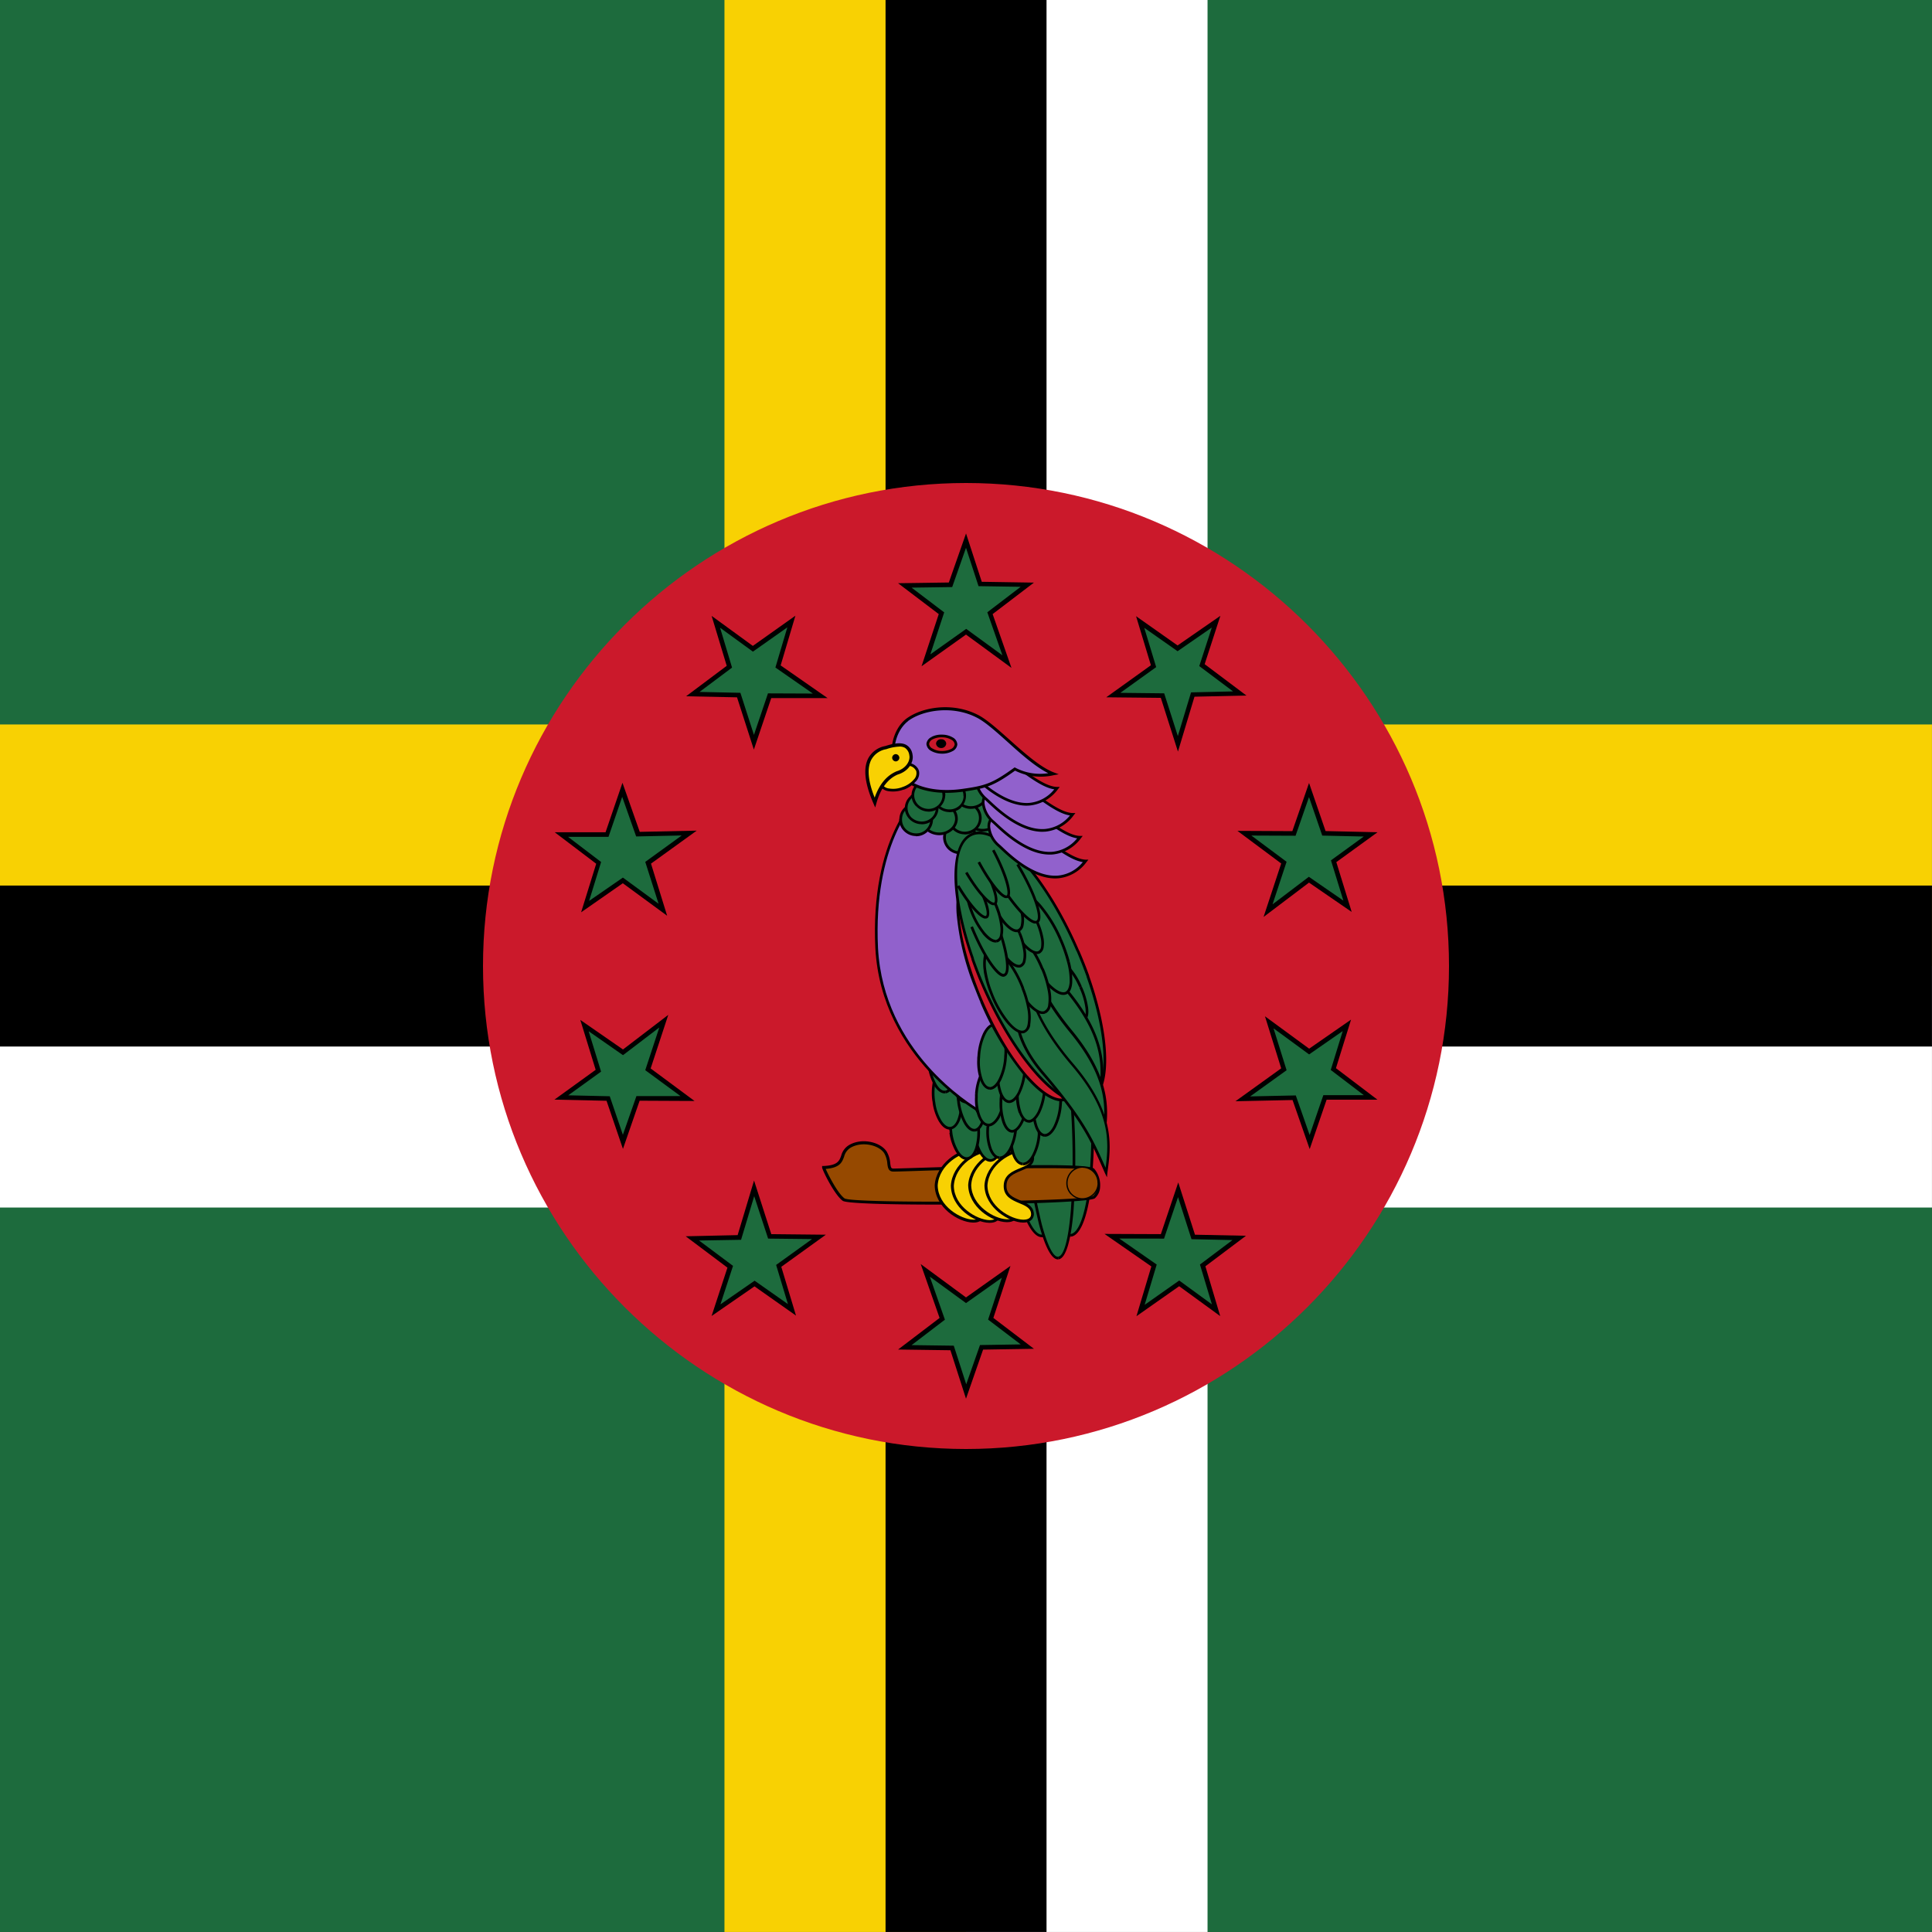 <svg id="vh-flag-icon-dm" data-name="vh-flag-icon-dm" xmlns="http://www.w3.org/2000/svg" viewBox="0 0 512 512"><rect x="0" y="0" width="512" height="512" fill="#333333" stroke="none"/><title>Flag of Dominica</title><rect width="511.99" height="511.99" fill="#1d6b3d"/><rect x="191.99" width="64.01" height="511.99" fill="#f8d103"/><rect y="191.99" width="511.99" height="64.01" fill="#f8d103"/><rect x="256" width="64.01" height="511.99" fill="#fff"/><rect y="256" width="511.99" height="64.01" fill="#fff"/><rect x="234.68" width="42.66" height="511.99"/><rect y="234.68" width="511.99" height="42.66"/><path d="M384,256c0-70.5-57.51-128-128-128S128,185.5,128,256,185.5,384,256,384,384,326.5,384,256Z" fill="#cb192b" fill-rule="evenodd"/><polygon points="251.89 154.97 256 143.27 259.74 154.78 272.24 154.97 262.35 162.51 266.83 175.35 256 167.42 245.37 174.99 249.48 162.51 239.79 155.14 251.89 154.97" fill="#1d6b3d" fill-rule="evenodd"/><path d="M268.05,177,256,168.17l-11.78,8.39,4.56-13.82L238,154.56l13.45-.19,4.56-13,4.17,12.81,13.82.22-10.94,8.34Zm-12-10.34,9.6,7-4-11.4,8.84-6.75-11.17-.17L256,145.17l-3.66,10.41-10.76.15,8.64,6.56-3.67,11.12Z"/><polygon points="260.11 357.06 256 368.76 252.29 357.23 239.79 357.06 249.68 349.49 245.17 336.65 256 344.58 266.63 337.04 262.55 349.49 272.24 356.86 260.11 357.06" fill="#1d6b3d" fill-rule="evenodd"/><path d="M256,370.67l-4.13-12.84L238,357.64,249,349.27l-5-14.28L256,343.83l11.78-8.35-4.53,13.78L274,357.44l-13.47.22Zm-14.42-14.2,11.18.15,3.3,10.23,3.65-10.4,10.79-.17-8.64-6.57,3.64-11.1L256,345.33l-9.59-7,4,11.4Z"/><polygon points="312.07 171.84 322.27 164.78 318.53 176.29 328.54 183.8 316.09 184.09 312.15 197.12 308.07 184.34 295.03 184.2 305.69 176.54 302.15 164.87 312.07 171.84 312.07 171.84" fill="#1d6b3d" fill-rule="evenodd"/><path d="M312.17,199.18l-4.54-14.24-14.46-.15L305,176.3l-3.93-13,11,7.75,11.34-7.85-4.16,12.81,11.06,8.31-13.76.31ZM296.9,183.61l11.62.13,3.62,11.33,3.5-11.58,11.13-.26-8.95-6.71,3.32-10.21-9.07,6.27-8.83-6.2,3.16,10.41Z"/><polygon points="199.93 340.16 189.73 347.22 193.5 335.71 183.49 328.2 195.93 327.92 199.85 314.9 203.96 327.66 217 327.8 206.34 335.48 209.85 347.13 199.93 340.16 199.93 340.16" fill="#1d6b3d" fill-rule="evenodd"/><path d="M188.58,348.75l4.2-12.81-11.06-8.31,13.76-.31,4.35-14.47,4.57,14.21,14.46.15-11.81,8.51,3.9,12.93-11-7.75Zm-3.32-20,9,6.72-3.34,10.2,9.06-6.27,8.83,6.2-3.13-10.38,9.51-6.85-11.63-.13L199.87,317l-3.48,11.56Z"/><polygon points="350.85 220.88 363.24 221.16 353.43 228.28 357.11 240.21 346.88 233.15 336.05 241.37 340.25 228.65 329.79 220.85 342.91 220.91 346.91 209.4 350.85 220.88 350.85 220.88" fill="#1d6b3d" fill-rule="evenodd"/><path d="M334.86,243l4.67-14.17-11.59-8.64,14.54.07,4.43-12.77,4.38,12.75,13.77.31-10.92,7.92,4.07,13.2L346.9,233.9Zm-3.23-21.57,9.33,6.95-3.72,11.28,9.62-7.3,9.15,6.31L352.72,228l8.69-6.31-11-.25-3.51-10.21-3.56,10.25Z"/><polygon points="161.18 291.12 148.76 290.84 158.57 283.75 154.89 271.79 165.12 278.88 175.95 270.63 171.75 283.38 182.24 291.15 169.12 291.09 165.09 302.6 161.18 291.12 161.18 291.12" fill="#1d6b3d" fill-rule="evenodd"/><path d="M165.09,304.47l-4.35-12.75-13.8-.31,10.92-7.9-4.07-13.22,11.31,7.83,12-9.17-4.67,14.2,11.63,8.62-14.55-.07Zm-14.5-14.2,11,.25,3.48,10.21,3.59-10.25,11.69,0L171,283.61l3.72-11.31-9.62,7.33L156,273.29l3.29,10.7Z"/><polygon points="353.37 283.33 363.24 290.84 351.13 290.84 347.08 302.66 342.97 290.92 329.36 291.21 340.25 283.38 336.36 270.94 346.94 278.68 356.94 271.73 353.37 283.33 353.37 283.33" fill="#1d6b3d" fill-rule="evenodd"/><path d="M347.08,304.52l-4.54-13-15.13.32,12.12-8.72-4.3-13.79,11.71,8.58,11.1-7.7-4,12.87,11,8.35H351.57ZM343.4,290.3l3.67,10.5,3.63-10.57h10.73l-8.77-6.68,3.18-10.31-8.91,6.19-9.43-6.91,3.46,11.1-9.65,6.94Z"/><polygon points="158.63 228.67 148.76 221.16 160.87 221.19 164.92 209.34 169.06 221.08 182.64 220.79 171.75 228.65 175.67 241.09 165.06 233.32 155.06 240.27 158.63 228.67 158.63 228.67" fill="#1d6b3d" fill-rule="evenodd"/><path d="M176.8,242.68l-11.75-8.61L154,241.77l4-12.87-11-8.35,13.48,0,4.48-13.1,4.58,13,15.09-.32-12.11,8.74Zm-11.73-10.11,9.46,6.93L171,228.41l9.66-7-12.07.26-3.7-10.5-3.63,10.6-10.72,0,8.76,6.67-3.18,10.31Z"/><polygon points="318.73 335.34 322.27 347.22 312.5 340.1 302.26 347.3 305.83 335.37 294.67 327.6 308.07 327.66 312.24 315.3 316.24 327.8 328.43 328.06 318.73 335.34 318.73 335.34" fill="#1d6b3d" fill-rule="evenodd"/><path d="M301.17,348.81l3.95-13.19L292.71,327l14.93.06,4.61-13.7,4.43,13.85,13.52.28-10.76,8.09,3.93,13.2-10.88-7.92Zm-4.55-20.59,9.92,6.9-3.19,10.67,9.15-6.44,8.67,6.32L318,335.11l8.62-6.48-10.86-.23-3.57-11.15-3.71,11Z"/><polygon points="193.3 176.69 189.73 164.78 199.53 171.92 209.74 164.72 206.19 176.63 217.36 184.4 203.96 184.34 199.79 196.7 195.76 184.2 183.6 183.94 193.3 176.69 193.3 176.69" fill="#1d6b3d" fill-rule="evenodd"/><path d="M199.78,198.65l-4.46-13.85-13.5-.28,10.77-8.07-4-13.23,10.92,7.95,11.28-8-3.91,13.17L219.32,185,204.39,185Zm-14.4-15.28,10.83.23,3.59,11.15,3.72-11,11.89.05-9.92-6.9,3.16-10.64-9.12,6.43-8.7-6.33L194,176.92Z"/><path d="M281.17,289.08c-1.5-20.78-6.09-37.28-10.32-36.85s-6.4,17.66-4.9,38.44,6.09,37.24,10.29,36.82,6.41-17.63,4.93-38.41Z" fill="#1d6b3d" fill-rule="evenodd"/><path d="M280.8,289.11c-.14-2-.31-4.05-.51-6L281,283c.2,1.93.37,3.94.51,6Zm-.51-6A119.34,119.34,0,0,0,276.15,261l.68-.2A119.84,119.84,0,0,1,281,283ZM276.15,261c-1.67-5.36-3.51-8.53-5.21-8.39l-.06-.71c2.1-.14,4.17,3.2,5.95,8.9Zm-5.27-9.1h0l0,.34Zm.06.71h0l-.08-.71h.05Zm-.11-.71h0l0,.34Zm.08.71c-1.93.2-3.43,4.48-4.28,11.28l-.71-.11c.91-7.12,2.61-11.65,4.91-11.88Zm-4.28,11.28a140,140,0,0,0-.34,26.76l-.71.06a141.76,141.76,0,0,1,.34-26.93Zm-.34,26.76c.14,2,.34,4,.54,6l-.71.09c-.2-2-.4-4-.54-6Zm.54,6a120,120,0,0,0,4.11,22.11l-.68.23a122,122,0,0,1-4.14-22.25Zm4.11,22.11c1.67,5.36,3.51,8.53,5.21,8.42l.06.68c-2.07.17-4.17-3.2-5.95-8.87Zm5.27,9.1h0l0-.34Zm-.06-.68.06,0,.06.71h-.06Zm.12.68h0l0-.34Zm-.06-.71c1.9-.2,3.4-4.48,4.28-11.25l.71.08c-.94,7.12-2.64,11.65-4.93,11.88Zm4.28-11.25a142.9,142.9,0,0,0,.31-26.76l.71-.06a144.36,144.36,0,0,1-.31,26.9Z"/><path d="M289.11,288.94c-1.48-20.78-6.29-37.25-10.74-36.77s-6.84,17.66-5.36,38.44,6.32,37.25,10.77,36.79,6.83-17.68,5.33-38.46Z" fill="#1d6b3d"/><path d="M288.77,289c-.14-1.9-.31-3.77-.48-5.56l.68-.08c.2,1.84.37,3.71.51,5.58Zm-.48-5.56A117.66,117.66,0,0,0,284,261l.65-.23A116.44,116.44,0,0,1,289,283.33ZM284,261c-1.79-5.42-3.75-8.65-5.56-8.51l-.06-.71c2.19-.17,4.4,3.24,6.27,9Zm-5.62-9.22h0l0,.34Zm.06.71h-.06l-.05-.71h.05Zm-.11-.71h0l0,.37Zm.05.71c-2,.2-3.62,4.51-4.59,11.31l-.68-.11c1-7.11,2.81-11.65,5.22-11.91Zm-4.59,11.31a133.06,133.06,0,0,0-.42,26.76l-.71.06a132.29,132.29,0,0,1,.45-26.93Zm-.42,26.76c.11,1.93.28,3.77.48,5.56l-.71.08c-.2-1.84-.34-3.71-.48-5.58Zm.48,5.56a113.12,113.12,0,0,0,4.28,22.39l-.68.23a115.68,115.68,0,0,1-4.31-22.54Zm4.28,22.39c1.76,5.44,3.71,8.65,5.55,8.53l0,.71c-2.18.14-4.39-3.26-6.26-9Zm5.61,9.21,0,0v-.37Zm-.08-.68.05,0,.09.7h-.06Zm.14.68h0l0-.34Zm-.09-.7c2-.2,3.66-4.51,4.59-11.31l.71.11c-1,7.11-2.8,11.65-5.21,11.9Zm4.59-11.31a134.07,134.07,0,0,0,.46-26.76l.71-.06a136.56,136.56,0,0,1-.46,26.93Z"/><path d="M284,291.12c-1.62-23-5.78-41.3-9.35-40.9s-5.14,19.3-3.52,42.26,5.78,41.27,9.33,40.91,5.13-19.31,3.54-42.27Z" fill="#1d6b3d"/><path d="M283.58,291.15c-.2-3.23-.48-6.35-.79-9.33l.71-.08c.31,3,.59,6.12.79,9.35Zm-.79-9.33A156.67,156.67,0,0,0,279,259.15l.68-.2a162.21,162.21,0,0,1,3.86,22.79ZM279,259.15c-1.45-5.47-2.95-8.68-4.28-8.59l-.06-.71c1.73-.11,3.49,3.29,5,9.1Zm-4.34-9.3h0l0,.37Zm.06.71h0l-.08-.71h.05Zm-.11-.71h0l0,.37Zm.08.71c-1.59.17-2.78,4.87-3.4,12.33l-.71-.06c.65-7.82,2.07-12.75,4-13Zm-3.4,12.33a208.13,208.13,0,0,0,.17,29.56l-.71.06a209.83,209.83,0,0,1-.17-29.68Zm.17,29.56c.23,3.21.51,6.32.82,9.33l-.71.06c-.31-3-.59-6.13-.82-9.33Zm.82,9.33a162.47,162.47,0,0,0,3.8,22.68l-.68.2a160,160,0,0,1-3.83-22.82Zm3.8,22.68c1.47,5.44,3,8.67,4.31,8.59l.06.7c-1.73.12-3.49-3.31-5.05-9.09Zm4.37,9.29h0l0-.36Zm-.06-.7,0,0,.05.73h0Zm.08.68v0l0-.36Zm-.05-.71c1.59-.14,2.75-4.85,3.37-12.33l.71.05c-.65,7.86-2,12.79-4,13Zm3.37-12.33a199.26,199.26,0,0,0-.17-29.54l.71-.06a200.74,200.74,0,0,1,.17,29.65Z"/><path d="M218.27,309.4c6.55-.28,3.71-3.77,7-5.64s8-.62,9.41,1.7.29,4.6,2.07,4.63,51.17-2,52.93-.09,2.06,5.78.22,7.29-64.2,2.21-66.33.62-5.3-8.14-5.3-8.51Z" fill="#964900"/><path d="M248.4,319.23c-13,0-24.13-.31-25.07-1-2.23-1.62-5.46-8.26-5.46-8.83V309h.38c3.74-.16,4.18-1.36,4.68-2.75a4.62,4.62,0,0,1,2.15-2.84c3.54-2,8.43-.65,9.94,1.84a7.17,7.17,0,0,1,.9,3c.15,1.17.24,1.42.84,1.43.34,0,2.6-.06,5.71-.16,32.65-1.06,46.41-1,47.5.2a6.76,6.76,0,0,1,1.57,4.84,4.21,4.21,0,0,1-1.39,3C288.91,318.61,266.85,319.23,248.4,319.23Zm-29.58-9.46c.66,1.54,3.2,6.53,5,7.82,2.39,1.48,63.33.91,65.86-.62a3.38,3.38,0,0,0,1.08-2.46,5.89,5.89,0,0,0-1.36-4.24c-1.7-1.41-35.71-.31-46.88.05-3.36.11-5.39.17-5.76.16-1.34,0-1.48-1.09-1.61-2.12a6.54,6.54,0,0,0-.79-2.69c-1.31-2.15-5.75-3.31-8.87-1.56a3.85,3.85,0,0,0-1.79,2.42C223.15,308,222.6,309.48,218.82,309.77Z"/><path d="M253.14,314.2c-.14,4.93,7.17,3.54,7.25,7.65-.22,4.36-12.21.25-12.33-7.71.48-8,12.25-11.94,12.39-7.37.11,3.8-7.2,2.49-7.31,7.43Z" fill="#f8d103"/><path d="M258,324h-.1c-4-.08-10.11-4.05-10.19-9.87.34-5.71,6.4-9.77,10.35-9.69,1.71,0,2.76.89,2.8,2.31.06,2.05-1.74,2.79-3.48,3.51-1.94.81-3.78,1.57-3.83,3.93h0c-.07,2.33,1.71,3.08,3.59,3.89s3.62,1.54,3.67,3.74C260.71,323.21,259.66,324,258,324Zm0-18.79c-3.2,0-9.17,3.35-9.5,8.94.07,5.51,6.15,9,9.43,9.08.93,0,2.07-.21,2.13-1.41,0-1.68-1.5-2.3-3.2-3-1.94-.83-4.14-1.76-4.06-4.61s2.32-3.8,4.31-4.62c1.64-.68,3.05-1.27,3-2.79,0-1.27-1.14-1.55-2.05-1.56Z"/><path d="M257.42,314.25c-.12,4.93,7.17,3.55,7.28,7.66-.22,4.36-12.21.25-12.33-7.71.48-8,12.25-11.94,12.39-7.37.11,3.79-7.23,2.49-7.34,7.42Z" fill="#f8d103"/><path d="M262.28,324.06h-.1c-4-.07-10.11-4-10.19-9.86.34-5.72,6.42-9.72,10.35-9.69,1.71,0,2.76.89,2.8,2.3.06,2.05-1.74,2.8-3.49,3.52-1.95.81-3.8,1.57-3.85,3.93s1.72,3.09,3.6,3.89,3.62,1.55,3.68,3.74C265,323.27,264,324.06,262.28,324.06Zm0-18.79c-3.2,0-9.17,3.36-9.51,9,.08,5.51,6.16,9,9.44,9.08.94,0,2.07-.22,2.13-1.41-.05-1.68-1.52-2.31-3.22-3-1.93-.83-4.13-1.77-4.07-4.62h0c.07-2.86,2.33-3.79,4.33-4.62,1.64-.68,3.06-1.26,3-2.78,0-1.27-1.14-1.55-2.06-1.57Z"/><path d="M262,314.08c-.12,4.93,7.17,3.55,7.28,7.66-.22,4.36-12.24.25-12.36-7.71.51-8,12.25-11.94,12.42-7.37.08,3.79-7.23,2.49-7.34,7.42Z" fill="#f8d103"/><path d="M266.9,323.89h-.11c-4-.07-10.13-4.05-10.21-9.86.36-5.71,6.47-9.77,10.36-9.69,1.71,0,2.77.88,2.82,2.3.05,2.05-1.75,2.8-3.5,3.52-1.95.8-3.79,1.56-3.84,3.93h0c-.05,2.33,1.72,3.09,3.6,3.89s3.62,1.55,3.69,3.74C269.64,323.1,268.59,323.89,266.9,323.89Zm0-18.79c-3.19,0-9.17,3.36-9.52,8.95.08,5.51,6.17,9,9.46,9.08.93,0,2.07-.22,2.13-1.41-.05-1.68-1.52-2.31-3.22-3-1.93-.83-4.13-1.77-4.06-4.62s2.32-3.8,4.31-4.62c1.64-.68,3.06-1.26,3-2.79-.05-1.26-1.16-1.54-2.07-1.56Z"/><path d="M266.35,314.14c-.12,4.93,7.17,3.54,7.25,7.65-.2,4.37-12.21.26-12.33-7.71.51-8,12.25-11.93,12.39-7.37.11,3.8-7.2,2.5-7.31,7.43Z" fill="#f8d103"/><path d="M271.19,324h-.08c-3.55-.06-10.13-3.84-10.22-9.86.36-5.73,6.48-9.75,10.36-9.69,1.7,0,2.75.89,2.79,2.3.06,2.05-1.74,2.8-3.48,3.52-1.94.8-3.78,1.56-3.83,3.93s1.72,3.09,3.59,3.89,3.62,1.54,3.67,3.74C273.92,323.15,272.88,324,271.19,324Zm0-18.79c-3.19,0-9.15,3.35-9.51,8.95.08,5.53,6.18,9,9.47,9.07.93,0,2.05-.21,2.1-1.41,0-1.68-1.5-2.3-3.2-3-1.93-.82-4.12-1.76-4.06-4.61h0c.07-2.86,2.32-3.8,4.31-4.62,1.64-.68,3.05-1.26,3-2.79,0-1.26-1.13-1.54-2-1.56Z"/><path d="M291,313.57a4.15,4.15,0,0,0-4.06-4.28,4.24,4.24,0,0,0-4.25,4.17,4.15,4.15,0,0,0,4.06,4.28,4.21,4.21,0,0,0,4.25-4.17Z" fill="#964900"/><path d="M290.84,313.57v0h.34v0Zm.34,0Zm-.34,0a4,4,0,0,0-1.11-2.86l.26-.23a4.33,4.33,0,0,1,1.19,3.09Zm-1.11-2.86a3.87,3.87,0,0,0-2.75-1.22v-.34a4.33,4.33,0,0,1,3,1.33ZM287,309.46h0v0Zm0,0h0v-.34h0Zm0-.34h0v0Zm0,.34a4,4,0,0,0-2.86,1.14l-.23-.23a4.22,4.22,0,0,1,3.09-1.25Zm-2.86,1.14a4.11,4.11,0,0,0-1.22,2.86h-.34a4.45,4.45,0,0,1,1.33-3.09Zm-1.22,2.86v0l-.34,0h.34Zm-.34,0v0l.17,0Zm.34,0a4,4,0,0,0,1.11,2.86l-.26.23a4.33,4.33,0,0,1-1.19-3.09Zm1.11,2.86a3.94,3.94,0,0,0,2.78,1.22l0,.34a4.39,4.39,0,0,1-3-1.33Zm2.78,1.22h0v0Zm0,0h0l0,.34h0Zm0,.34h0v0Zm0-.34a4.12,4.12,0,0,0,2.84-1.14l.23.23a4.18,4.18,0,0,1-3.09,1.25Zm2.84-1.14a4,4,0,0,0,1.22-2.86h.34a4.21,4.21,0,0,1-1.33,3.09Z"/><path d="M265.55,298.8c-.48-4.48-2.52-7.88-4.56-7.57s-3.29,4.2-2.81,8.71,2.53,7.88,4.54,7.57,3.31-4.2,2.83-8.71Z" fill="#1d6b3d"/><path d="M265.18,298.86l-.08-.77.71-.11c0,.26.05.51.08.79Zm-.08-.77a13,13,0,0,0-1.67-4.87l.59-.37a13.14,13.14,0,0,1,1.79,5.13Zm-1.67-4.87c-.71-1.11-1.53-1.73-2.33-1.65l-.08-.7c1.1-.12,2.15.62,3,2ZM261,290.87h0l.05.34Zm.08.7h-.05l-.12-.7H261Zm-.17-.7h0l.06.36Zm.12.7c-.88.15-1.59,1.11-2.07,2.56l-.68-.23c.56-1.7,1.47-2.84,2.63-3ZM259,294.13a14.66,14.66,0,0,0-.46,5.75l-.71.09a15.84,15.84,0,0,1,.49-6.07Zm-.46,5.75a6.83,6.83,0,0,0,.12.77l-.71.11c0-.26-.09-.51-.12-.79Zm.12.77a12.33,12.33,0,0,0,1.64,4.87l-.59.37a13.48,13.48,0,0,1-1.76-5.13Zm1.64,4.87c.71,1.11,1.53,1.73,2.35,1.65l.06.7c-1.08.12-2.15-.62-3-2Zm2.41,2.35h0l0-.34Zm-.09-.7h.09l.08.7h-.08Zm.17.7h0l0-.36Zm-.08-.7c.85-.15,1.59-1.11,2-2.56l.68.23c-.54,1.7-1.47,2.84-2.64,3Zm2-2.56a13.63,13.63,0,0,0,.45-5.75l.71-.09a14.58,14.58,0,0,1-.48,6.07Z"/><path d="M259.26,298.32c-.48-4.51-2.52-7.88-4.54-7.6s-3.31,4.23-2.83,8.71,2.52,7.91,4.56,7.59,3.29-4.19,2.81-8.7Z" fill="#1d6b3d"/><path d="M258.92,298.35c0-.26-.06-.48-.11-.77l.7-.08c0,.25.09.51.12.79Zm-.11-.77a12.51,12.51,0,0,0-1.65-4.84l.6-.4a14,14,0,0,1,1.75,5.16Zm-1.65-4.84c-.71-1.11-1.53-1.73-2.35-1.65l-.06-.71c1.08-.14,2.16.63,3,2Zm-2.41-2.36h0l0,.34Zm.09.71h-.09l-.08-.71h.08Zm-.17-.71h0l.05.34Zm.08.71c-.85.12-1.58,1.08-2,2.53l-.68-.23c.54-1.7,1.48-2.84,2.64-3Zm-2,2.53a13.72,13.72,0,0,0-.45,5.78l-.71.08a14.7,14.7,0,0,1,.48-6.09Zm-.45,5.78.08.76-.71.09c0-.23,0-.51-.08-.77Zm.08.76A12.81,12.81,0,0,0,254,305l-.6.4a13.81,13.81,0,0,1-1.79-5.16ZM254,305c.7,1.11,1.53,1.76,2.32,1.67l.09.71c-1.11.12-2.16-.65-3-2Zm2.41,2.38h0l-.06-.37Zm-.09-.71.06,0,.11.7-.08,0Zm.17.68h0l-.06-.34Zm-.11-.7c.88-.12,1.61-1.08,2.07-2.53l.68.23c-.57,1.7-1.48,2.83-2.64,3Zm2.07-2.53a14.78,14.78,0,0,0,.45-5.78l.71-.06a15.68,15.68,0,0,1-.48,6.07Z"/><path d="M254.78,290.27c-.48-4.48-2.52-7.88-4.56-7.57s-3.29,4.2-2.81,8.7,2.52,7.89,4.54,7.57,3.31-4.19,2.83-8.7Z" fill="#1d6b3d"/><path d="M254.41,290.33l-.08-.77.71-.11c0,.25.05.51.08.79Zm-.08-.77a13,13,0,0,0-1.67-4.87l.59-.37a13.64,13.64,0,0,1,1.79,5.13Zm-1.67-4.87c-.71-1.11-1.54-1.73-2.33-1.65l-.08-.71c1.1-.11,2.15.66,3,2Zm-2.41-2.36h0l.05.37Zm.08.71h-.06l-.11-.71h.09Zm-.17-.71h0l.06.37Zm.11.71c-.87.14-1.61,1.11-2.07,2.55l-.68-.22c.57-1.7,1.48-2.84,2.64-3Zm-2.07,2.55a14.73,14.73,0,0,0-.45,5.76l-.71.08a15.82,15.82,0,0,1,.48-6.06Zm-.45,5.76c0,.25.06.51.11.76l-.7.12c0-.26-.09-.51-.12-.8Zm.11.76a12.48,12.48,0,0,0,1.65,4.88l-.6.37a13.66,13.66,0,0,1-1.75-5.13Zm1.65,4.88c.71,1.1,1.53,1.73,2.32,1.64l.09.71c-1.08.12-2.16-.62-3-2Zm2.41,2.35h0l0-.34Zm-.09-.71h.09l.08.71h-.08Zm.17.71h0L252,299Zm-.08-.71c.85-.14,1.59-1.1,2-2.55l.68.23c-.54,1.7-1.47,2.86-2.64,3Zm2-2.55a14.13,14.13,0,0,0,.45-5.75l.71-.09a14.6,14.6,0,0,1-.48,6.07Z"/><path d="M261,289.93c-.51-5-2.52-8.73-4.51-8.42s-3.09,4.59-2.58,9.55,2.55,8.74,4.51,8.42,3.12-4.59,2.58-9.55Z" fill="#1d6b3d"/><path d="M260.65,290c-.06-.37-.09-.74-.17-1.13l.71-.09c.05.37.11.74.17,1.16Zm-.17-1.13a15,15,0,0,0-1.67-5.19l.62-.37a16.2,16.2,0,0,1,1.76,5.47Zm-1.67-5.19c-.68-1.19-1.48-1.87-2.21-1.79l-.06-.71c1-.11,2,.71,2.89,2.13Zm-2.3-2.5h0l0,.37Zm.11.71h-.08l-.09-.68.06,0Zm-.17-.68h0l0,.34Zm.09.68c-.82.14-1.5,1.19-1.93,2.78l-.68-.2c.51-1.84,1.39-3.09,2.52-3.26Zm-1.93,2.78a18.39,18.39,0,0,0-.34,6.38l-.71.08a18.6,18.6,0,0,1,.37-6.66Zm-.34,6.38c0,.39.09.76.14,1.13l-.71.12c0-.37-.11-.77-.14-1.17Zm.14,1.13a15.62,15.62,0,0,0,1.68,5.22l-.6.37a16.64,16.64,0,0,1-1.79-5.47Zm1.68,5.22c.7,1.16,1.47,1.84,2.21,1.75l.08.71c-1.05.12-2.07-.68-2.89-2.09Zm2.29,2.46h0l-.06-.34Zm-.08-.68.05,0,.09.71h-.06Zm.17.68h0l0-.34Zm-.12-.71c.82-.11,1.51-1.16,1.93-2.74l.68.17c-.48,1.87-1.36,3.11-2.49,3.28Zm1.93-2.74a18.57,18.57,0,0,0,.37-6.41l.71-.06a19.05,19.05,0,0,1-.4,6.64Z"/><path d="M269.78,290c-.51-4.65-2.5-8.17-4.45-7.88s-3.15,4.33-2.64,9,2.49,8.17,4.45,7.88,3.12-4.34,2.64-9Z" fill="#1d6b3d"/><path d="M268.73,290.13c0-.28-.09-.57-.14-.88l2.12-.34c0,.31.09.65.12,1Zm-.14-.88a13.29,13.29,0,0,0-1.53-4.71l1.81-1.1a15.53,15.53,0,0,1,1.84,5.47Zm-1.53-4.71c-.54-.87-1.08-1.38-1.54-1.36l-.22-2.09c1.33-.15,2.61.76,3.57,2.35Zm-1.79-3.45h0l.11,1.05Zm.28,2.09-.08,0-.29-2.12h.09Zm-.37-2.09h0l.15,1.05Zm.32,2.12c-.54.06-1,.88-1.39,2.1l-2-.6c.59-2,1.67-3.4,3.11-3.62Zm-1.39,2.1a14.88,14.88,0,0,0-.37,5.7l-2.1.22a17.07,17.07,0,0,1,.43-6.52Zm-.37,5.7c0,.28.08.56.11.88l-2.1.34c-.05-.32-.08-.66-.11-1Zm.11.88a13.61,13.61,0,0,0,1.56,4.7l-1.81,1.11a15.33,15.33,0,0,1-1.85-5.47Zm1.56,4.7c.54.88,1.08,1.39,1.53,1.36l.23,2.1c-1.36.14-2.61-.74-3.57-2.35Zm1.79,3.46h0l-.11-1.05Zm-.29-2.1.09,0,.25,2.13h-.05Zm.37,2.1h0l-.11-1.05ZM267,298c.54-.08,1-.9,1.39-2.12l2,.62c-.6,2-1.7,3.37-3.12,3.6Zm1.39-2.12a15.91,15.91,0,0,0,.37-5.7l2.1-.23a17.9,17.9,0,0,1-.43,6.55Z"/><path d="M265,287.12c-.51-4.64-2.5-8.19-4.45-7.88s-3.15,4.31-2.64,9,2.47,8.19,4.42,7.88,3.15-4.31,2.67-9Z" fill="#1d6b3d"/><path d="M263.88,287.24c0-.29-.06-.6-.11-.91l2.09-.31a7.72,7.72,0,0,1,.15,1Zm-.11-.91h0l1.05-.14Zm0,0a13.16,13.16,0,0,0-1.53-4.7l1.81-1.08a15.32,15.32,0,0,1,1.84,5.47Zm-1.53-4.7c-.54-.88-1.11-1.39-1.56-1.34l-.2-2.12c1.33-.14,2.58.76,3.57,2.38Zm-1.79-3.46h0l.11,1.07Zm.26,2.12h-.06l-.28-2.09.08,0Zm-.37-2.09h0l.14,1Zm.34,2.09c-.54.09-1,.88-1.39,2.1l-2-.59c.59-2,1.67-3.38,3.09-3.6Zm-1.39,2.1a14.88,14.88,0,0,0-.37,5.7l-2.13.22a17.62,17.62,0,0,1,.46-6.51Zm-.37,5.7c0,.28.06.59.11.91l-2.09.31c-.06-.29-.09-.63-.15-1Zm.11.91h0l-1,.14Zm0,0a13,13,0,0,0,1.56,4.7l-1.81,1.08a14.76,14.76,0,0,1-1.84-5.47Zm1.56,4.7c.54.88,1.08,1.39,1.53,1.33l.23,2.13c-1.36.14-2.61-.77-3.57-2.38Zm1.79,3.46h0l-.11-1.08Zm-.29-2.13h.09l.25,2.1-.05,0Zm.37,2.1h0l-.14-1.05Zm-.31-2.1c.54-.08,1-.88,1.39-2.09l2,.59c-.59,2-1.67,3.37-3.09,3.6Zm1.39-2.09a15,15,0,0,0,.34-5.7L266,287a17.06,17.06,0,0,1-.46,6.52Z"/><path d="M258.86,282.93c-.51-4.65-2.49-8.19-4.45-7.88s-3.14,4.31-2.63,9,2.49,8.19,4.45,7.88,3.11-4.31,2.63-9Z" fill="#1d6b3d"/><path d="M258.52,283c0-.31-.08-.63-.14-.94l.71-.08a8.78,8.78,0,0,1,.11.93Zm-.14-.94a13.69,13.69,0,0,0-1.64-4.93l.62-.37a14.34,14.34,0,0,1,1.73,5.22Zm-1.64-4.93c-.68-1.13-1.45-1.79-2.21-1.7l-.06-.71c1.05-.11,2.07.65,2.89,2Zm-2.3-2.41h0l0,.37Zm.09.71h-.06l-.09-.68.06,0Zm-.17-.68h0l0,.34Zm.11.68c-.82.14-1.5,1.13-2,2.61l-.68-.2c.51-1.76,1.42-2.92,2.53-3.09Zm-2,2.61a16.58,16.58,0,0,0-.39,6l-.68.08a16.8,16.8,0,0,1,.39-6.26Zm-.39,6c0,.31.08.62.14.93l-.71.09a7.11,7.11,0,0,1-.11-.94Zm.14.93h0l-.37,0Zm0,0a14.59,14.59,0,0,0,1.61,5l-.59.37a14.65,14.65,0,0,1-1.73-5.24Zm1.61,5c.71,1.11,1.48,1.76,2.24,1.68l.06.71c-1.05.11-2.07-.66-2.89-2Zm2.33,2.39h0l0-.37Zm-.11-.71h.08l.09.71h-.06Zm.17.71h0l0-.37Zm-.09-.71c.82-.15,1.5-1.14,2-2.61l.68.2c-.54,1.75-1.42,2.92-2.55,3.12Zm2-2.61a16.59,16.59,0,0,0,.39-6l.68-.09a16.87,16.87,0,0,1-.39,6.27Z"/><path d="M253.22,280.38c-.48-4.65-2.49-8.17-4.45-7.88s-3.12,4.33-2.63,9,2.49,8.17,4.45,7.86,3.14-4.31,2.63-9Z" fill="#1d6b3d"/><path d="M252.88,280.41c0-.29-.08-.6-.14-.91l.71-.11c.06.31.08.62.14,1Zm-.14-.91a14.29,14.29,0,0,0-1.62-5l.6-.37a14.54,14.54,0,0,1,1.73,5.22Zm-1.62-5c-.7-1.14-1.47-1.76-2.23-1.7l-.06-.68c1-.12,2.07.65,2.89,2Zm-2.32-2.38h0l0,.34Zm.11.68-.08,0-.09-.71h.06Zm-.17-.68h0l0,.34Zm.09.71c-.82.11-1.5,1.1-2,2.6l-.68-.22c.54-1.73,1.42-2.92,2.55-3.09Zm-2,2.6a16,16,0,0,0-.37,6l-.7.08a16.8,16.8,0,0,1,.39-6.26Zm-.37,6c0,.31.06.62.12.93l-.71.12a7.57,7.57,0,0,1-.11-1Zm.12.93a13.88,13.88,0,0,0,1.64,5l-.62.37a15.08,15.08,0,0,1-1.73-5.21Zm1.64,5c.68,1.14,1.45,1.76,2.21,1.68l.09.7c-1.05.12-2.07-.65-2.92-2Zm2.3,2.38h0l-.06-.34Zm-.09-.7h.06l.08.7h-.05Zm.17.7h0l0-.36Zm-.11-.7c.82-.12,1.5-1.11,2-2.61l.68.2c-.51,1.75-1.42,2.94-2.53,3.11Zm2-2.61a16.5,16.5,0,0,0,.39-6l.71-.06a17.3,17.3,0,0,1-.42,6.24Z"/><path d="M243.44,211s-12.53,10.86-11.11,40.23c1.59,29.56,27.64,43.42,27.64,43.42s6.66-8.36,5.87-32.11c-1.85-34.7-14.18-50-14.18-50Z" fill="#9161cc"/><path d="M260.06,295.14l-.26-.13c-.26-.14-26.24-14.3-27.82-43.72-1.41-29.21,11.1-40.41,11.23-40.52l.13-.11,8.52,1.56.08.1c.12.16,12.42,15.83,14.25,50.24.79,23.62-5.67,32-5.94,32.35Zm-16.51-83.72c-1.28,1.23-12.18,12.55-10.87,39.83,1.48,27.4,24.41,41.39,27.18,43,1-1.54,6.33-10.49,5.62-31.64-1.74-32.73-13-48.32-14-49.72Z"/><path d="M275.33,300.42c.31-4.51-1.07-8.22-3.14-8.28s-4,3.55-4.31,8.08,1.07,8.19,3.12,8.25,4-3.54,4.33-8.05Z" fill="#1d6b3d"/><path d="M275,300.39c0-.23,0-.48.06-.76l.71,0c0,.26,0,.51-.06.8Zm.06-.76a13.27,13.27,0,0,0-.76-5.08l.65-.28a13.79,13.79,0,0,1,.82,5.38Zm-.76-5.08c-.52-1.22-1.22-2-2-2l.06-.71c1.08.09,2,1,2.61,2.47Zm-2-2.75h0l0,.34Zm-.06.71h-.05l0-.71h.09Zm0-.71h0l0,.34Zm0,.71c-.88,0-1.76.79-2.5,2.13l-.62-.34c.85-1.59,1.95-2.53,3.14-2.5Zm-2.5,2.13a14.54,14.54,0,0,0-1.47,5.58l-.71,0a15.18,15.18,0,0,1,1.56-5.89Zm-1.47,5.58c0,.26,0,.51,0,.79l-.71,0c0-.26,0-.54,0-.8Zm0,.79a12.89,12.89,0,0,0,.76,5.08l-.65.25a13.63,13.63,0,0,1-.82-5.35Zm.76,5.08c.51,1.22,1.19,2,2,2l-.06.71c-1.11-.09-2-1-2.61-2.5Zm2,2.75h0l0-.37Zm0-.71H271l0,.71h-.09Zm.06.71h0v0Zm0-.71c.88,0,1.76-.79,2.47-2.13l.62.34c-.82,1.56-1.95,2.53-3.11,2.5Zm2.47-2.13a13.87,13.87,0,0,0,1.47-5.61l.71.06a14.67,14.67,0,0,1-1.56,5.89Z"/><path d="M269.24,298.83c.31-4.51-1.08-8.22-3.15-8.28s-4,3.55-4.31,8.05,1.08,8.23,3.15,8.28,4-3.54,4.31-8.05Z" fill="#1d6b3d"/><path d="M268.87,298.8a6.48,6.48,0,0,0,.06-.76h.7a8,8,0,0,1-.05.82Zm.06-.76a12.89,12.89,0,0,0-.77-5.1l.65-.26a13.47,13.47,0,0,1,.82,5.36Zm-.77-5.1c-.51-1.22-1.22-2-2-2.05l.05-.7c1.11.08,2,1,2.61,2.49Zm-2-2.75h0l0,.36Zm-.05.7h-.06l0-.7h.08Zm0-.7h0l0,.36Zm0,.7c-.88,0-1.76.8-2.49,2.13l-.63-.34c.85-1.56,2-2.52,3.15-2.49ZM263.6,293a14.43,14.43,0,0,0-1.45,5.61l-.71-.05a15.52,15.52,0,0,1,1.53-5.9Zm-1.45,5.61a6.65,6.65,0,0,0-.06.77l-.7,0a7.29,7.29,0,0,1,.05-.79Zm-.06.77a12.83,12.83,0,0,0,.77,5.07l-.65.29a13.62,13.62,0,0,1-.82-5.39Zm.77,5.07c.51,1.22,1.22,2,2,2l-.05.71c-1.11-.08-2-1-2.61-2.46Zm2,2.75h0l0-.34Zm.05-.71h.06l0,.71h-.08Zm0,.71h0l0-.34Zm0-.71c.88,0,1.76-.79,2.49-2.12l.63.34c-.85,1.58-2,2.55-3.15,2.49Zm2.49-2.12a14.42,14.42,0,0,0,1.45-5.59l.71.06a15.36,15.36,0,0,1-1.53,5.87Z"/><path d="M266.23,290.1c.34-4.51-1.07-8.19-3.12-8.28s-4,3.58-4.3,8.08,1.05,8.19,3.11,8.28,4-3.54,4.31-8.08Z" fill="#1d6b3d"/><path d="M265.89,290.1a6.7,6.7,0,0,0,0-.79l.71,0a7,7,0,0,1,0,.79Zm0-.79a12.89,12.89,0,0,0-.76-5.08l.65-.25a13.65,13.65,0,0,1,.82,5.36Zm-.76-5.08c-.49-1.22-1.19-2-2-2l0-.71c1.11.09,2,1,2.61,2.5Zm-2-2.75h0v0Zm0,.71h-.08l.05-.71h.06Zm-.06-.71h0l0,.34Zm0,.71c-.9,0-1.78.8-2.49,2.13L260,284c.85-1.56,1.95-2.52,3.11-2.5Zm-2.49,2.13a14.6,14.6,0,0,0-1.47,5.61l-.71-.06A15.18,15.18,0,0,1,260,284Zm-1.47,5.61a6.11,6.11,0,0,0,0,.77l-.71,0a7.4,7.4,0,0,1,0-.8Zm0,.77a12.66,12.66,0,0,0,.76,5.07l-.65.28a12.73,12.73,0,0,1-.82-5.38Zm.76,5.07c.49,1.22,1.19,2,2,2l-.06.71c-1.08-.09-2-1-2.58-2.47Zm2,2.75h0l0-.37Zm0-.71H262l-.05.71h-.06Zm.05.71h0l0-.34Zm0-.71c.88,0,1.79-.79,2.5-2.12l.62.34c-.85,1.58-2,2.52-3.12,2.49Zm2.5-2.12a14.64,14.64,0,0,0,1.47-5.59l.71,0A15.28,15.28,0,0,1,265,296Z"/><path d="M272.44,290.87c.34-5-1-9.05-2.95-9.07s-3.88,3.94-4.22,8.92.93,9,2.92,9.08,3.88-3.94,4.25-8.93Z" fill="#1d6b3d"/><path d="M272.07,290.84c0-.37.06-.74.06-1.14l.71,0c0,.37,0,.77-.06,1.16Zm.06-1.14a14.88,14.88,0,0,0-.74-5.41l.68-.26a16.07,16.07,0,0,1,.77,5.7Zm-.74-5.41c-.45-1.3-1.1-2.1-1.84-2.15l.06-.71c1.05.08,1.9,1.05,2.46,2.6Zm-1.78-2.86h0l0,.37Zm-.06.71h-.06l0-.71h.09Zm0-.71h0l0,.37Zm0,.71c-.82,0-1.7.9-2.41,2.38l-.62-.32c.82-1.72,1.9-2.8,3.06-2.77Zm-2.41,2.38a18.29,18.29,0,0,0-1.47,6.23l-.71-.05a19.14,19.14,0,0,1,1.56-6.5Zm-1.47,6.23c0,.37-.06.74-.06,1.14l-.71,0c0-.37,0-.77.06-1.16Zm-.06,1.14a15.21,15.21,0,0,0,.74,5.41l-.68.26a16.07,16.07,0,0,1-.77-5.7Zm.74,5.41c.45,1.28,1.11,2.1,1.84,2.16l-.05.7c-1.05-.08-1.9-1.07-2.47-2.6Zm1.81,2.86h0l0-.36Zm0-.7h.06l0,.7h-.06Zm0,.7h0l0-.36Zm0-.7c.85,0,1.7-.91,2.41-2.39l.62.29c-.82,1.75-1.9,2.83-3.06,2.8Zm2.41-2.39a18.17,18.17,0,0,0,1.47-6.23l.71.05a18.73,18.73,0,0,1-1.56,6.47Z"/><path d="M281.06,292.54c.34-4.68-1-8.51-3-8.56s-3.85,3.71-4.19,8.36,1,8.5,3,8.53,3.86-3.68,4.2-8.33Z" fill="#1d6b3d"/><path d="M280.69,292.51c0-.31.06-.62.06-.94l.71,0c0,.29,0,.63-.06,1Zm.06-.94a14,14,0,0,0-.74-5.18l.65-.23a13.94,13.94,0,0,1,.8,5.44Zm-.74-5.18c-.45-1.22-1.13-2-1.87-2l.06-.71c1,.08,1.89,1,2.46,2.52Zm-1.84-2.75h0l0,.37Zm0,.71h-.09l.06-.71h.06Zm-.06-.71h0l0,.34Zm0,.71c-.85,0-1.7.82-2.41,2.21l-.62-.31c.82-1.65,1.9-2.64,3-2.61Zm-2.41,2.21a16.1,16.1,0,0,0-1.44,5.81l-.71-.06a17.15,17.15,0,0,1,1.53-6.06Zm-1.44,5.81c0,.31,0,.62,0,.93l-.71,0c0-.32,0-.63,0-1Zm0,.93a14.22,14.22,0,0,0,.71,5.16l-.65.26a14.47,14.47,0,0,1-.77-5.44Zm.71,5.16c.48,1.25,1.13,2,1.9,2.07l-.06.71c-1.05-.08-1.93-1-2.49-2.52Zm1.84,2.78h0l0-.37Zm.06-.71h.05l0,.71h-.08Zm0,.71h0l0-.37Zm0-.71c.83,0,1.7-.82,2.38-2.21l.63.31c-.82,1.65-1.9,2.64-3,2.61Zm2.38-2.21a16,16,0,0,0,1.45-5.81l.71.06a16.45,16.45,0,0,1-1.53,6.06Z"/><path d="M276.83,288.8c.34-4.65-1-8.48-3-8.54s-3.86,3.69-4.2,8.37,1,8.47,2.95,8.53,3.88-3.69,4.22-8.36Z" fill="#1d6b3d"/><path d="M276.47,288.77c0-.28,0-.6,0-.91h.71c0,.31,0,.65-.06,1Zm0-.91a13.85,13.85,0,0,0-.73-5.19l.65-.25a14.54,14.54,0,0,1,.79,5.44Zm-.73-5.19c-.49-1.21-1.14-2-1.88-2l0-.71c1.08.09,1.93,1,2.5,2.5Zm-1.85-2.75h0l0,.34Zm0,.71h-.08l.06-.71h.05Zm-.05-.71h0l0,.34Zm0,.71c-.85,0-1.7.83-2.41,2.21l-.62-.31c.82-1.64,1.89-2.63,3-2.61Zm-2.41,2.21a16,16,0,0,0-1.45,5.82l-.71-.06a16,16,0,0,1,1.54-6.07ZM270,288.66c0,.31,0,.62,0,.93l-.7,0c0-.31,0-.62,0-1Zm0,.93a13.79,13.79,0,0,0,.71,5.16L270,295a14.42,14.42,0,0,1-.76-5.44Zm.71,5.16c.49,1.22,1.14,2,1.9,2.07l-.05.68c-1-.06-1.93-1-2.5-2.5Zm1.85,2.75h0l0-.34Zm0-.71.09,0,0,.71-.08,0Zm.06.74h0v0Zm0-.71c.82,0,1.67-.85,2.38-2.21l.62.31c-.82,1.62-1.9,2.64-3,2.61Zm2.38-2.21a16.16,16.16,0,0,0,1.45-5.84l.7.06a16.27,16.27,0,0,1-1.53,6.09Z"/><path d="M271.59,283.61c.34-4.68-1-8.5-3-8.56s-3.85,3.68-4.19,8.36,1,8.48,2.95,8.53,3.88-3.68,4.22-8.33Z" fill="#1d6b3d"/><path d="M271.22,283.58c0-.31,0-.62.06-.93l.71,0c0,.29,0,.63-.06.94Zm.06-.93a13.77,13.77,0,0,0-.74-5.19l.65-.26a14.8,14.8,0,0,1,.8,5.47Zm-.74-5.19c-.48-1.22-1.13-2-1.87-2l0-.71c1.08.08,1.93,1,2.49,2.49Zm-1.84-2.75h0v0Zm0,.71h-.08l.05-.71h.06Zm-.06-.71h0l0,.34Zm0,.71c-.85,0-1.7.82-2.41,2.21l-.62-.31c.82-1.65,1.9-2.64,3-2.61Zm-2.41,2.21a16.1,16.1,0,0,0-1.44,5.81l-.71-.06a16.73,16.73,0,0,1,1.53-6.06Zm-1.44,5.81c0,.31,0,.62,0,.93l-.71,0c0-.32,0-.63,0-1Zm0,.93a13.56,13.56,0,0,0,.71,5.16l-.65.26a14.68,14.68,0,0,1-.77-5.44Zm.71,5.16c.48,1.25,1.13,2,1.9,2.07l-.06.71c-1-.08-1.93-1-2.49-2.52Zm1.84,2.78h0l0-.37Zm0-.71h.09l0,.71h-.09Zm.06.71h0v0Zm0-.71c.82,0,1.67-.82,2.38-2.21l.62.31c-.82,1.65-1.9,2.64-3,2.61Zm2.38-2.21a16.26,16.26,0,0,0,1.44-5.81l.71,0a16.46,16.46,0,0,1-1.53,6.09Z"/><path d="M266.49,280.09c.34-4.67-1-8.5-3-8.53s-3.85,3.69-4.19,8.34,1,8.5,3,8.56,3.86-3.72,4.2-8.37Z" fill="#1d6b3d"/><path d="M266.12,280.07c0-.32.06-.63.06-.94l.71,0c0,.31,0,.62-.06,1Zm.06-.94a13.77,13.77,0,0,0-.74-5.16l.68-.25a14.64,14.64,0,0,1,.77,5.44Zm-.74-5.16c-.45-1.25-1.13-2-1.87-2.07l.06-.71c1,.09,1.89,1,2.49,2.53Zm-1.81-2.78h0l0,.37Zm-.06.71h-.06l0-.71h.09Zm0-.71h0l0,.37Zm0,.71c-.85,0-1.7.82-2.38,2.21l-.65-.31c.82-1.64,1.9-2.63,3.06-2.61Zm-2.38,2.21a15.56,15.56,0,0,0-1.44,5.81l-.71-.05a16.88,16.88,0,0,1,1.5-6.07Zm-1.44,5.81c0,.32-.06.63-.06.94l-.71,0c0-.31,0-.62.06-1Zm-.06.94a13.84,13.84,0,0,0,.74,5.19l-.68.22a14.41,14.41,0,0,1-.77-5.44Zm.74,5.19c.45,1.22,1.13,2,1.87,2l-.06.71c-1.05-.09-1.9-1-2.49-2.53Zm1.81,2.75h0l0-.37Zm.06-.71h.05l0,.71h-.08Zm0,.71h0l0-.34Zm0-.71c.85,0,1.7-.82,2.38-2.21l.66.31c-.83,1.64-1.9,2.64-3.07,2.61Zm2.38-2.21a15.41,15.41,0,0,0,1.45-5.81l.71.05a16.81,16.81,0,0,1-1.5,6.07Z"/><path d="M279.78,257.73c-7-16.47-17.15-28.09-22.59-26s-4.14,17.15,2.92,33.59,17.18,28.06,22.62,26,4.11-17.12-3-33.56Z" fill="#cb192b"/><path d="M279.47,257.87c-3.51-8.19-7.79-15.19-11.85-19.84l.54-.48c4.11,4.7,8.42,11.76,12,20ZM267.62,238c-4-4.59-7.74-6.95-10.32-5.95l-.25-.68c2.89-1.11,6.92,1.33,11.11,6.15Zm-10.57-6.63h0l.14.34Zm.28.68-.11,0-.28-.68.11,0Zm-.39-.63h0l.14.34Zm.28.68c-2.33,1-3.26,4.65-3,9.9l-.71.05c-.34-5.58.77-9.49,3.41-10.63Zm-3,9.9c.31,5.38,2,12.33,4.85,19.78l-.68.26a69.19,69.19,0,0,1-4.88-20Zm4.85,19.78c.42,1.13.88,2.24,1.36,3.37l-.68.29c-.48-1.16-.94-2.3-1.36-3.4Zm1.36,3.37c3.52,8.2,7.77,15.17,11.85,19.85l-.54.48a79.17,79.17,0,0,1-12-20ZM272.3,285c4,4.56,7.74,6.91,10.29,5.92l.25.68c-2.86,1.11-6.88-1.3-11.08-6.12ZM282.59,291h0l.14.34Zm0,0a.2.2,0,0,1,.11,0l.29.65a.51.51,0,0,1-.15.06Zm.11,0c2.3-1,3.26-4.67,2.95-9.92l.74,0c.31,5.56-.8,9.47-3.4,10.6Zm2.95-9.92c-.31-5.36-2-12.33-4.82-19.78l.68-.26c2.89,7.51,4.57,14.57,4.88,20Zm-4.82-19.78c-.42-1.11-.88-2.24-1.36-3.35l.65-.28c.51,1.13,1,2.27,1.39,3.37Z"/><path d="M266.43,231.17a4.63,4.63,0,1,0-4.68,4,4.32,4.32,0,0,0,4.68-4Z" fill="#1d6b3d"/><path d="M265.81,231.14h0l1.25,0h0Zm0,0h0l.62,0Zm0,0a3.13,3.13,0,0,0-1.08-2.41l.82-.93a4.4,4.4,0,0,1,1.51,3.37Zm-1.08-2.41a4.23,4.23,0,0,0-2.83-1.08l0-1.24a5.51,5.51,0,0,1,3.63,1.39Zm-2.81-2.32h0v0Zm0,1.24h0l0-1.24h0Zm0,0h0l0-1.24h0Zm0,0h0l0-.62Zm0,0a4.3,4.3,0,0,0-2.87,1l-.79-.94a5.44,5.44,0,0,1,3.68-1.27Zm-2.87,1a3.15,3.15,0,0,0-1.16,2.38h-1.25a4.39,4.39,0,0,1,1.62-3.32ZM257.87,231a3.22,3.22,0,0,0,1.08,2.44l-.82.9a4.32,4.32,0,0,1-1.51-3.34Zm1.08,2.44a4.23,4.23,0,0,0,2.83,1.07l0,1.25a5.48,5.48,0,0,1-3.62-1.42Zm2.83,1.07a4.29,4.29,0,0,0,2.87-1l.79.94a5.5,5.5,0,0,1-3.69,1.27Zm2.87-1a3.24,3.24,0,0,0,1.16-2.41l1.25,0a4.46,4.46,0,0,1-1.62,3.32Zm2.41-2.38Z"/><path d="M269.41,225.41a4.11,4.11,0,1,0-4.2,4,4.06,4.06,0,0,0,4.2-4Z" fill="#1d6b3d"/><path d="M268.76,225.39a3.25,3.25,0,0,0-1-2.41l.94-.91a4.59,4.59,0,0,1,1.36,3.34Zm-1-2.41a3.54,3.54,0,0,0-2.44-1l0-1.31a4.76,4.76,0,0,1,3.35,1.45Zm-2.44-1a3.5,3.5,0,0,0-2.46,1l-.91-1a4.85,4.85,0,0,1,3.4-1.31Zm-2.46,1a3.31,3.31,0,0,0-1.05,2.38l-1.33,0a4.74,4.74,0,0,1,1.47-3.31Zm-1.05,2.38a3.31,3.31,0,0,0,1,2.44l-.93.91a4.71,4.71,0,0,1-1.36-3.38Zm0,3.35h0l.45-.46Zm.93-.91a3.46,3.46,0,0,0,2.44,1l0,1.33a4.72,4.72,0,0,1-3.34-1.44Zm2.44,1a3.5,3.5,0,0,0,2.47-.93l.9.93a4.68,4.68,0,0,1-3.4,1.33Zm2.47-.93a3.42,3.42,0,0,0,1.05-2.41l1.33,0a4.69,4.69,0,0,1-1.48,3.32Z"/><path d="M263.85,225.3a4.09,4.09,0,0,0-4.05-4.14,4.07,4.07,0,1,0-.14,8.14,4.06,4.06,0,0,0,4.19-4Z" fill="#1d6b3d"/><path d="M263.2,225.3a3.5,3.5,0,0,0-1-2.44l.93-.9a4.81,4.81,0,0,1,1.36,3.37Zm0-3.34h0l-.48.45Zm-.93.93a3.37,3.37,0,0,0-2.44-1l0-1.33a4.79,4.79,0,0,1,3.34,1.45Zm-2.44-1a3.41,3.41,0,0,0-2.47.94l-.9-.94a4.67,4.67,0,0,1,3.4-1.33Zm-2.47.94a3.32,3.32,0,0,0-1.05,2.41l-1.33,0a4.71,4.71,0,0,1,1.48-3.32Zm-1.05,2.41a3.28,3.28,0,0,0,1,2.41l-1,.9a4.56,4.56,0,0,1-1.33-3.34Zm0,3.34v0l.49-.45Zm1-.93a3.58,3.58,0,0,0,2.44,1.05l0,1.3a4.91,4.91,0,0,1-3.38-1.42Zm2.44,1.05a3.43,3.43,0,0,0,2.46-1l.91,1a4.85,4.85,0,0,1-3.4,1.3Zm2.46-1a3.44,3.44,0,0,0,1.05-2.38l1.33,0a4.76,4.76,0,0,1-1.47,3.32Z"/><path d="M265.27,221.11a4.34,4.34,0,0,0-8.62-.15,4.34,4.34,0,0,0,8.62.15Z" fill="#1d6b3d"/><path d="M264.62,221.11a3.1,3.1,0,0,0-1-2.24l.87-1a4.3,4.3,0,0,1,1.45,3.21Zm-1-2.24a4.06,4.06,0,0,0-2.61-1l0-1.33a5.18,5.18,0,0,1,3.45,1.36Zm-2.58-2.33h0l0,.68Zm0,1.33h0l0-1.33h0Zm0,0h0v0Zm0,0a4.12,4.12,0,0,0-2.64.91l-.85-1a5.5,5.5,0,0,1,3.52-1.22Zm-2.64.91A3,3,0,0,0,257.3,221l-1.3,0a4.24,4.24,0,0,1,1.53-3.18ZM256,220.94h0l.65,0Zm1.33,0h0l-1.33,0h0Zm0,0Zm0,0a2.91,2.91,0,0,0,1,2.21l-.9,1a4.24,4.24,0,0,1-1.42-3.23Zm1,2.21a4,4,0,0,0,2.58,1l0,1.3a5.33,5.33,0,0,1-3.46-1.33Zm2.58,1a4.12,4.12,0,0,0,2.64-.91l.85,1a5.16,5.16,0,0,1-3.51,1.22Zm2.64-.91a3,3,0,0,0,1.08-2.18H266a4.24,4.24,0,0,1-1.56,3.17Z"/><path d="M264.79,216.29a4.34,4.34,0,1,0-4.4,3.74,4.09,4.09,0,0,0,4.4-3.74Z" fill="#1d6b3d"/><path d="M264.42,216.29Zm0,0h0Zm0,0a3.39,3.39,0,0,0-1.11-2.47l.48-.51a3.9,3.9,0,0,1,1.31,3Zm-1.11-2.47a4.31,4.31,0,0,0-2.8-1.08V212a5,5,0,0,1,3.28,1.28Zm-2.8-1.79h0v0Zm0,.71h0V212h0Zm0,0h0v0Zm0,0a4.34,4.34,0,0,0-2.84,1l-.45-.54a4.88,4.88,0,0,1,3.29-1.17Zm-2.84,1a3.24,3.24,0,0,0-1.19,2.4l-.71,0a3.88,3.88,0,0,1,1.45-2.92Zm-1.19,2.4a3.12,3.12,0,0,0,1.11,2.44l-.49.54a3.89,3.89,0,0,1-1.33-3Zm1.11,2.44a4.14,4.14,0,0,0,2.8,1.08l0,.71a4.8,4.8,0,0,1-3.26-1.25Zm2.77,1.79h0v0Zm0-.71h0l0,.71h0Zm0,0h0l0,.71h0Zm0,0h0l0,.37Zm0,0a4.21,4.21,0,0,0,2.84-1l.45.53a4.89,4.89,0,0,1-3.32,1.14Zm2.84-1a3.38,3.38,0,0,0,1.19-2.41h.68a3.91,3.91,0,0,1-1.42,2.94Zm1.9-2.41h0Zm-.74,0Z"/><path d="M258.55,222.07a4.13,4.13,0,1,0-4.19,4,4.1,4.1,0,0,0,4.19-4Z" fill="#1d6b3d"/><path d="M258.18,222.07a3.69,3.69,0,0,0-1.05-2.67l.51-.48a4.34,4.34,0,0,1,1.25,3.15Zm-.54-3.15h0l-.25.26Zm-.51.51a3.77,3.77,0,0,0-2.63-1.16v-.71a4.49,4.49,0,0,1,3.14,1.36Zm-2.63-1.16a4,4,0,0,0-2.7,1l-.48-.51a4.58,4.58,0,0,1,3.18-1.25Zm-2.7,1a3.64,3.64,0,0,0-1.13,2.61l-.74,0a4.43,4.43,0,0,1,1.39-3.09Zm-1.13,2.61a3.55,3.55,0,0,0,1.05,2.63l-.51.51a4.53,4.53,0,0,1-1.28-3.17Zm.54,3.14h0l.25-.25Zm.51-.51a3.79,3.79,0,0,0,2.64,1.14v.71a4.56,4.56,0,0,1-3.15-1.34Zm2.64,1.14a3.7,3.7,0,0,0,2.69-1l.48.51a4.48,4.48,0,0,1-3.17,1.25Zm2.69-1a3.57,3.57,0,0,0,1.13-2.58h.71a4.25,4.25,0,0,1-1.36,3.09Z"/><path d="M259.8,216.85a4.13,4.13,0,0,0-8.25-.14,4,4,0,0,0,4,4.06,4.07,4.07,0,0,0,4.2-3.92Z" fill="#1d6b3d"/><path d="M259.43,216.85a3.48,3.48,0,0,0-1.05-2.58l.51-.51a4.28,4.28,0,0,1,1.25,3.12Zm-1.05-2.58a3.72,3.72,0,0,0-2.64-1.1v-.71a4.57,4.57,0,0,1,3.15,1.3Zm-2.64-1.1a3.75,3.75,0,0,0-2.69,1l-.48-.54a4.47,4.47,0,0,1,3.17-1.19Zm-2.69,1a3.47,3.47,0,0,0-1.16,2.52h-.71a4.3,4.3,0,0,1,1.39-3.06Zm-1.16,2.52a3.53,3.53,0,0,0,1.08,2.58l-.51.51a4.35,4.35,0,0,1-1.28-3.09Zm1.08,2.58a3.76,3.76,0,0,0,2.63,1.14v.7a4.5,4.5,0,0,1-3.14-1.33Zm2.63,1.14a4.05,4.05,0,0,0,2.7-1l.48.51a4.64,4.64,0,0,1-3.18,1.22Zm2.7-1a3.54,3.54,0,0,0,1.13-2.55l.71,0a4.15,4.15,0,0,1-1.36,3Z"/><path d="M253.45,217a4.63,4.63,0,1,0-4.68,4,4.38,4.38,0,0,0,4.68-4Z" fill="#1d6b3d"/><path d="M253.11,217a3.57,3.57,0,0,0-1.19-2.64l.48-.51a4.14,4.14,0,0,1,1.42,3.15Zm-1.19-2.64a4.71,4.71,0,0,0-3-1.16l0-.71a5.22,5.22,0,0,1,3.46,1.36Zm-3-1.87h0v0Zm0,.71h0l0-.71h0Zm0,0h0l0-.34Zm0,0a4.74,4.74,0,0,0-3,1.05l-.45-.54a5.4,5.4,0,0,1,3.51-1.22Zm-3,1.05a3.54,3.54,0,0,0-1.28,2.6l-.7,0a4.15,4.15,0,0,1,1.53-3.12Zm-1.28,2.6a3.39,3.39,0,0,0,1.2,2.61l-.49.54a4.17,4.17,0,0,1-1.41-3.17Zm1.2,2.61a4.46,4.46,0,0,0,3,1.16l0,.71a5.35,5.35,0,0,1-3.46-1.33Zm3,1.87h0v0Zm0-.71h0l0,.71h0Zm0,0h0l0,.37Zm0,0a4.42,4.42,0,0,0,3-1.05l.46.54a5.29,5.29,0,0,1-3.52,1.22Zm3-1.05a3.48,3.48,0,0,0,1.28-2.57h.71a4.17,4.17,0,0,1-1.53,3.11Z"/><path d="M261.64,210.25a4.35,4.35,0,1,0-4.39,3.74,4.1,4.1,0,0,0,4.39-3.74Z" fill="#1d6b3d"/><path d="M261.27,210.25h0l.71,0h0Zm0,0Zm0,0a3.11,3.11,0,0,0-1.1-2.44l.48-.54a3.92,3.92,0,0,1,1.33,3Zm-1.1-2.44a4,4,0,0,0-2.78-1.08V206a4.82,4.82,0,0,1,3.26,1.24ZM257.39,206h0v0Zm0,.7h0V206h0Zm0,0h0v0Zm0,0a4.17,4.17,0,0,0-2.84,1l-.45-.54a4.81,4.81,0,0,1,3.29-1.13Zm-2.84,1a3.17,3.17,0,0,0-1.19,2.41h-.7a3.92,3.92,0,0,1,1.44-3Zm-1.19,2.41a3.21,3.21,0,0,0,1.11,2.46l-.48.51a3.83,3.83,0,0,1-1.33-3Zm1.11,2.46a4.24,4.24,0,0,0,2.78,1.08v.71a4.93,4.93,0,0,1-3.26-1.28Zm2.78,1.79h0v0Zm0-.71h0v.71h0Zm0,0h0v0Zm0,0a4.32,4.32,0,0,0,2.83-1l.48.54a5.14,5.14,0,0,1-3.31,1.16Zm2.83-1a3.08,3.08,0,0,0,1.19-2.41l.71,0a4,4,0,0,1-1.42,2.92Zm1.9-2.38h0l-.34,0Zm-.71,0h0l.71,0h0Z"/><path d="M255.69,211a4.13,4.13,0,1,0-4.2,3.91,4.1,4.1,0,0,0,4.2-3.91Z" fill="#1d6b3d"/><path d="M255.32,211a3.5,3.5,0,0,0-1-2.58l.51-.51A4.24,4.24,0,0,1,256,211Zm-1-2.58a3.89,3.89,0,0,0-2.66-1.14l0-.71a4.68,4.68,0,0,1,3.15,1.34Zm-2.66-1.14a4,4,0,0,0-2.67,1l-.48-.51a4.63,4.63,0,0,1,3.17-1.22Zm-2.67,1a3.59,3.59,0,0,0-1.16,2.55l-.71,0a4.22,4.22,0,0,1,1.39-3Zm-1.87,2.53h0l.37,0Zm.71,0a3.71,3.71,0,0,0,1.05,2.58l-.48.51a4.17,4.17,0,0,1-1.28-3.11Zm1.05,2.58a3.74,3.74,0,0,0,2.66,1.11l0,.71a4.51,4.51,0,0,1-3.11-1.31Zm2.66,1.11a3.81,3.81,0,0,0,2.7-1l.48.54a4.55,4.55,0,0,1-3.21,1.19Zm2.7-1a3.55,3.55,0,0,0,1.13-2.52H256a4.41,4.41,0,0,1-1.36,3.06Z"/><path d="M246.93,217.22a4.13,4.13,0,1,0-4.2,4,4.07,4.07,0,0,0,4.2-4Z" fill="#1d6b3d"/><path d="M246.59,217.19a3.7,3.7,0,0,0-1.08-2.63l.51-.48a4.46,4.46,0,0,1,1.28,3.14Zm-1.08-2.63a3.78,3.78,0,0,0-2.63-1.14v-.71a4.45,4.45,0,0,1,3.14,1.37Zm-2.63-1.14a4,4,0,0,0-2.7,1.05l-.48-.51a4.58,4.58,0,0,1,3.18-1.25Zm-2.7,1.05a3.64,3.64,0,0,0-1.13,2.61l-.71,0A4.3,4.3,0,0,1,239.7,214Zm-1.13,2.61a3.57,3.57,0,0,0,1,2.64l-.51.48a4.3,4.3,0,0,1-1.25-3.15Zm1,2.64a3.87,3.87,0,0,0,2.63,1.13v.71a4.49,4.49,0,0,1-3.14-1.36Zm2.63,1.13a3.66,3.66,0,0,0,2.7-1l.48.51a4.36,4.36,0,0,1-3.18,1.25Zm2.7-1a3.73,3.73,0,0,0,1.16-2.61l.71,0a4.26,4.26,0,0,1-1.39,3.09Z"/><path d="M248.37,214.19a4.12,4.12,0,1,0-4.19,3.91,4.08,4.08,0,0,0,4.19-3.91Z" fill="#1d6b3d"/><path d="M248,214.19a3.43,3.43,0,0,0-1-2.58l.51-.51a4.23,4.23,0,0,1,1.24,3.09Zm-1-2.58a3.85,3.85,0,0,0-2.64-1.13v-.71a4.67,4.67,0,0,1,3.15,1.33Zm-2.64-1.13a3.82,3.82,0,0,0-2.69,1l-.48-.51a4.57,4.57,0,0,1,3.17-1.22Zm-2.69,1a3.55,3.55,0,0,0-1.16,2.55l-.71,0a4.18,4.18,0,0,1,1.39-3Zm-1.16,2.55a3.72,3.72,0,0,0,1,2.58l-.48.48a4.34,4.34,0,0,1-1.27-3.09Zm1,2.58a4,4,0,0,0,2.67,1.1v.71a4.48,4.48,0,0,1-3.15-1.33Zm2.67,1.1a3.79,3.79,0,0,0,2.69-1l.48.51a4.36,4.36,0,0,1-3.17,1.22Zm2.69-1a3.5,3.5,0,0,0,1.14-2.52h.7a4.19,4.19,0,0,1-1.36,3Zm1.84-2.52Z"/><path d="M250.1,210.84a4.11,4.11,0,1,0-4.19,3.89,4,4,0,0,0,4.19-3.89Z" fill="#1d6b3d"/><path d="M249.76,210.82a3.67,3.67,0,0,0-1-2.58l.49-.49a4.16,4.16,0,0,1,1.27,3.09Zm-1-2.58a4,4,0,0,0-2.66-1.11l0-.71a4.6,4.6,0,0,1,3.12,1.33Zm-2.66-1.11a3.79,3.79,0,0,0-2.69,1l-.48-.51a4.55,4.55,0,0,1,3.2-1.22Zm-2.69,1a3.63,3.63,0,0,0-1.14,2.55l-.71,0a4.26,4.26,0,0,1,1.37-3Zm-1.14,2.55h0l-.71,0h0Zm0,0a3.65,3.65,0,0,0,1.05,2.58l-.48.48a4.14,4.14,0,0,1-1.28-3.09Zm1.05,2.58a4,4,0,0,0,2.67,1.11l0,.71a4.54,4.54,0,0,1-3.12-1.34Zm2.64,1.82h0v0Zm0-.71h0l0,.71h0Zm0,0h0l0,.34Zm0,0a3.84,3.84,0,0,0,2.69-1l.48.51a4.59,4.59,0,0,1-3.2,1.22Zm2.69-1a3.6,3.6,0,0,0,1.13-2.55l.71,0a4.31,4.31,0,0,1-1.36,3Z"/><path d="M285.65,252c-8.42-19.59-20.89-33.48-27.86-31s-5.79,20.32,2.6,39.91,20.9,33.45,27.87,31,5.81-20.32-2.61-39.88Z" fill="#1d6b3d"/><path d="M285.31,252.14c-4.2-9.75-9.38-18.08-14.4-23.64l.54-.48c5,5.64,10.29,14,14.51,23.87Zm-14.4-23.64c-4.93-5.5-9.67-8.33-13-7.14l-.23-.68c3.63-1.28,8.62,1.62,13.78,7.34Zm-13-7.14a1.45,1.45,0,0,0-.26.11l-.28-.65c.09,0,.2-.08.31-.14Zm-.54-.54h0l.14.31Zm.28.65c-2.77,1.19-4.11,5.19-4,10.92h-.71c0-6,1.39-10.26,4.48-11.57Zm-4,10.92c.09,5.84,1.59,13.43,4.48,21.63l-.65.22c-2.92-8.27-4.48-15.93-4.54-21.85ZM258.07,254c.79,2.21,1.67,4.47,2.66,6.77l-.65.28c-1-2.29-1.87-4.59-2.66-6.83Zm2.66,6.77c4.2,9.75,9.39,18.09,14.4,23.67l-.51.48c-5.07-5.64-10.31-14.06-14.54-23.87Zm14.4,23.67c5,5.5,9.67,8.31,13,7.14l.23.66c-3.63,1.27-8.62-1.62-13.75-7.32Zm13,7.14a1.1,1.1,0,0,1,.29-.11l.25.65a2.54,2.54,0,0,1-.31.12Zm.54.54h0l-.14-.34Zm-.28-.65c2.81-1.19,4.11-5.22,4.05-10.94h.71c.06,6-1.39,10.26-4.48,11.59Zm4.05-10.94c-.05-5.84-1.58-13.41-4.48-21.63l.69-.23c2.91,8.28,4.45,16,4.5,21.86ZM288,258.92c-.79-2.21-1.67-4.48-2.66-6.78l.65-.25c1,2.3,1.9,4.56,2.7,6.8Z"/><path d="M286.36,261.56c-1.82-4.09-4.34-6.89-5.61-6.27s-.88,4.42.93,8.48,4.37,6.89,5.64,6.26.88-4.39-1-8.47Z" fill="#1d6b3d"/><path d="M286.05,261.7a4.23,4.23,0,0,0-.26-.54l.65-.31a5.2,5.2,0,0,0,.26.56Zm-.26-.54a17.72,17.72,0,0,0-2.83-4.39l.54-.49a18.32,18.32,0,0,1,2.94,4.57ZM283,256.77c-.85-.91-1.59-1.37-2.07-1.17l-.29-.65c.77-.34,1.82.2,2.9,1.33ZM280.6,255h0l.15.34Zm.29.65h0l-.31-.62,0,0Zm-.31-.62h0l.17.31Zm.31.62c-.48.23-.65,1.22-.48,2.58l-.71.09c-.2-1.67.08-2.92.88-3.29Zm-.48,2.58a18.73,18.73,0,0,0,1.61,5.45l-.65.31a19.54,19.54,0,0,1-1.67-5.67Zm1.61,5.45a2.58,2.58,0,0,0,.26.53l-.65.32a5.51,5.51,0,0,1-.26-.54Zm.26.53a17.53,17.53,0,0,0,2.8,4.4l-.51.48a17.88,17.88,0,0,1-2.94-4.56Zm2.8,4.4c.88.93,1.62,1.39,2.07,1.16l.31.65c-.79.34-1.81-.17-2.89-1.33Zm2.38,1.81h0l-.14-.31Zm-.31-.65h0l.28.65h0Zm.34.65h0l-.14-.34Zm-.31-.65c.48-.23.65-1.19.48-2.58l.71-.08c.2,1.7-.08,2.91-.88,3.31Zm.48-2.58a19.26,19.26,0,0,0-1.61-5.44l.65-.29a20.42,20.42,0,0,1,1.67,5.65Z"/><path d="M282.84,262.66c11,13.32,9.56,21.77,8.42,28.91-3.43-8.24-5.3-13.43-16.24-26.75s-5.47-22.65-4.73-27.56c1.64,4.25,1.64,12.08,12.55,25.4Z" fill="#1d6b3d"/><path d="M291.43,292.79l-.49-1.08-.49-1.18c-3.09-7.46-5.33-12.86-15.7-25.49-9.22-11.2-6.88-19.86-5.48-25a26.81,26.81,0,0,0,.67-2.8l.2-1.32.48,1.25a33.84,33.84,0,0,1,1,3.25c1.19,4.63,3,11.62,11.54,22.05,11,13.39,9.62,22.11,8.51,29.11Zm-21.06-54.16c-.12.49-.26,1-.41,1.57-1.46,5.36-3.65,13.47,5.33,24.39,10.45,12.72,12.7,18.15,15.81,25.67v0c1.07-7,1.65-15-8.54-27.39h0c-8.64-10.55-10.47-17.63-11.68-22.32C270.71,239.87,270.54,239.22,270.37,238.63Z"/><path d="M283.84,273.4c10.94,13.33,9.55,21.77,8.42,28.92-3.43-8.25-5.31-13.44-16.25-26.73s-5.47-22.68-4.73-27.58c1.64,4.25,1.61,12.1,12.56,25.39Z" fill="#1d6b3d"/><path d="M292.42,303.53l-.49-1.08-.49-1.18c-3.09-7.46-5.32-12.85-15.7-25.46-9.22-11.23-6.88-19.88-5.47-25.05a26.62,26.62,0,0,0,.66-2.81l.2-1.32.48,1.25a29.37,29.37,0,0,1,1,3.27c1.19,4.63,3,11.63,11.54,22h0c11,13.4,9.62,22.11,8.51,29.12Zm-21.06-54.15c-.12.48-.26,1-.41,1.56-1.45,5.37-3.65,13.48,5.34,24.42,10.44,12.69,12.69,18.12,15.8,25.64v0c1.07-7,1.65-15-8.54-27.39-8.66-10.52-10.47-17.61-11.68-22.31C271.7,250.62,271.53,250,271.36,249.38Z"/><path d="M284.18,282.08c11.19,13.07,10,21.54,9,28.71-3.6-8.16-5.58-13.32-16.78-26.39s-5.92-22.53-5.27-27.46c1.73,4.22,1.87,12,13.07,25.14Z" fill="#1d6b3d"/><path d="M293.35,312l-.51-1.06-.52-1.18c-3.25-7.4-5.59-12.74-16.21-25.13-9.44-11-7.35-19.39-6-24.93a28.26,28.26,0,0,0,.61-2.81l.17-1.32.51,1.23a33.27,33.27,0,0,1,1,3.24c1.28,4.6,3.22,11.56,12,21.81,11.26,13.14,10.05,21.89,9.07,28.92Zm-22.13-53.7c-.11.49-.24,1-.38,1.57-1.35,5.4-3.4,13.56,5.81,24.3C287.33,296.64,289.7,302,293,309.47v0c.93-7,1.36-15-9.07-27.19h0c-8.87-10.37-10.83-17.41-12.13-22.08C271.58,259.53,271.4,258.89,271.22,258.3Z"/><path d="M281,248.94c-3.2-7.25-7.88-12.61-10.43-12s-2,7.06,1.16,14.31,7.88,12.62,10.46,12,2-7.06-1.19-14.32Z" fill="#1d6b3d"/><path d="M280.72,249.08a36.36,36.36,0,0,0-5.42-8.87l.54-.45a36.41,36.41,0,0,1,5.53,9Zm-5.42-8.87c-1.81-2.07-3.48-3.2-4.62-2.89l-.17-.68c1.42-.37,3.35.85,5.33,3.12Zm-4.62-2.89h0l-.08-.34Zm0,0a.36.36,0,0,0-.19.06l-.29-.66c.09,0,.2-.08.31-.11Zm-.19.06c-.69.28-1.05,1.19-1.14,2.49l-.71-.06c.12-1.58.63-2.66,1.56-3.09Zm-1.14,2.49a17.36,17.36,0,0,0,.65,5.36l-.68.17a18.12,18.12,0,0,1-.68-5.59Zm.65,5.36a37.62,37.62,0,0,0,2.1,5.92l-.65.29a37.32,37.32,0,0,1-2.13-6Zm2.1,5.92a36.42,36.42,0,0,0,5.39,8.88l-.51.45a36,36,0,0,1-5.53-9Zm5.39,8.88c1.81,2,3.51,3.17,4.65,2.89l.17.68c-1.42.37-3.38-.85-5.33-3.12Zm4.65,2.89h0l.08.34Zm0,0c.05,0,.14,0,.19-.06l.29.65-.31.09Zm.19-.06c.66-.31,1-1.19,1.14-2.49l.68.05c-.12,1.59-.63,2.67-1.53,3.09Zm1.14-2.49a18.47,18.47,0,0,0-.68-5.36l.71-.17a18.9,18.9,0,0,1,.65,5.58Zm-.68-5.36a39.51,39.51,0,0,0-2.07-5.93l.65-.28a40.44,40.44,0,0,1,2.13,6Z"/><path d="M276.24,256.79c-2.5-6-6.41-10.57-8.7-10.17s-2.16,5.58.34,11.62,6.4,10.54,8.7,10.15,2.15-5.59-.34-11.6Z" fill="#1d6b3d"/><path d="M275.9,256.94a27.75,27.75,0,0,0-4.37-7.4l.54-.46a28.09,28.09,0,0,1,4.48,7.57Zm-4.37-7.4c-1.47-1.76-2.92-2.75-3.94-2.55l-.11-.71c1.28-.23,2.95.85,4.59,2.8ZM267.59,247a.48.48,0,0,0-.22,0l-.29-.65a1.68,1.68,0,0,1,.4-.11Zm-.22,0a2,2,0,0,0-1,1.67l-.7-.14a2.69,2.69,0,0,1,1.41-2.18Zm-1,1.67a10.78,10.78,0,0,0,.12,3.66l-.71.12a12.3,12.3,0,0,1-.11-3.92Zm.12,3.66a27.72,27.72,0,0,0,1.73,5.73l-.65.25a28.05,28.05,0,0,1-1.79-5.86Zm1.73,5.73a28.19,28.19,0,0,0,4.36,7.37L272,266a28.93,28.93,0,0,1-4.47-7.6Zm4.36,7.37c1.48,1.76,2.92,2.75,3.94,2.58l.12.68c-1.28.22-2.95-.85-4.6-2.78Zm3.94,2.58a.89.89,0,0,0,.26-.09l.25.65a.85.85,0,0,1-.39.12Zm.26-.09a2,2,0,0,0,1-1.64l.71.11a2.63,2.63,0,0,1-1.42,2.18Zm1-1.64a11,11,0,0,0-.11-3.66l.71-.11a12.34,12.34,0,0,1,.11,3.88Zm-.11-3.66a27.54,27.54,0,0,0-1.73-5.72l.65-.29a28.9,28.9,0,0,1,1.79,5.9Z"/><path d="M271.05,261.9c-2.35-6.07-6.15-10.69-8.47-10.35s-2.24,5.56.11,11.62,6.18,10.69,8.48,10.35,2.26-5.56-.12-11.62Z" fill="#1d6b3d"/><path d="M270.74,262a28.18,28.18,0,0,0-4.2-7.49l.54-.45a29.06,29.06,0,0,1,4.31,7.68Zm-4.2-7.49c-1.47-1.78-2.89-2.8-3.91-2.63l-.08-.71c1.27-.2,2.92.93,4.53,2.89Zm-3.91-2.63h0l-.05-.37Zm0,0a.65.65,0,0,0-.22.05l-.26-.65a2.11,2.11,0,0,1,.4-.11Zm-.22.05h0l-.15-.34Zm0,0c-.51.2-.85.77-1,1.65l-.71-.14a2.65,2.65,0,0,1,1.47-2.16Zm-1,1.65a10.49,10.49,0,0,0,0,3.63l-.7.11a11.74,11.74,0,0,1,0-3.88Zm0,3.63A27.31,27.31,0,0,0,263,263l-.65.26a28.19,28.19,0,0,1-1.67-5.93ZM263,263a28.11,28.11,0,0,0,4.2,7.48l-.54.46a29.06,29.06,0,0,1-4.31-7.68Zm4.2,7.48c1.44,1.79,2.86,2.81,3.88,2.64l.11.71c-1.27.2-2.92-.94-4.53-2.89Zm3.88,2.64h0l.06.37Zm0,0a.76.76,0,0,0,.25-.06l.26.65a1.56,1.56,0,0,1-.4.12Zm.25-.06c.51-.2.85-.76,1-1.64l.71.14a2.66,2.66,0,0,1-1.47,2.15Zm1-1.64a11.29,11.29,0,0,0,0-3.63l.68-.11a12.1,12.1,0,0,1,0,3.88Zm0-3.63a26.83,26.83,0,0,0-1.62-5.78l.65-.26a26.9,26.9,0,0,1,1.65,5.93Z"/><path d="M274.54,243.73c-2.16-4.48-5.39-7.83-7.26-7.49s-1.61,4.23.51,8.73,5.39,7.83,7.26,7.49,1.64-4.26-.51-8.73Z" fill="#1d6b3d"/><path d="M274.23,243.87a20.85,20.85,0,0,0-3.69-5.44l.51-.52a21.22,21.22,0,0,1,3.8,5.67Zm-3.69-5.44c-1.22-1.28-2.38-2-3.2-1.85l-.11-.71c1-.19,2.43.6,3.82,2Zm-3.2-1.85a.87.87,0,0,0-.23.06l-.28-.62a1.45,1.45,0,0,1,.4-.15Zm-.23.06h0l-.14-.31Zm0,0a1.49,1.49,0,0,0-.65,1.13l-.71-.14a2.08,2.08,0,0,1,1.08-1.61Zm-.65,1.13a7.18,7.18,0,0,0,.08,2.41l-.7.14a8.93,8.93,0,0,1-.09-2.69Zm.08,2.41a19.65,19.65,0,0,0,1.56,4.62l-.62.31a19.74,19.74,0,0,1-1.64-4.79Zm1.56,4.62a21.54,21.54,0,0,0,3.69,5.47l-.51.49a21.64,21.64,0,0,1-3.8-5.65Zm3.69,5.47c1.22,1.28,2.38,2,3.2,1.85l.12.68c-1.05.2-2.44-.6-3.83-2Zm3.2,1.85.23-.09.31.65a2.21,2.21,0,0,1-.42.12Zm.23-.09h0l.14.31Zm0,0a1.45,1.45,0,0,0,.68-1.1l.68.11a2.17,2.17,0,0,1-1.05,1.64Zm.68-1.1a7,7,0,0,0-.11-2.44l.7-.12a7.24,7.24,0,0,1,.09,2.67Zm-.11-2.44a18.76,18.76,0,0,0-1.56-4.62l.62-.29a18.4,18.4,0,0,1,1.64,4.79Z"/><path d="M270.17,247.27c-1.84-4.59-4.87-8.11-6.77-7.88s-1.9,4.17,0,8.76,4.9,8.11,6.77,7.88,1.9-4.17,0-8.76Z" fill="#1d6b3d"/><path d="M269.86,247.41a21,21,0,0,0-3.32-5.64l.54-.48a21.28,21.28,0,0,1,3.43,5.87Zm-3.32-5.64c-1.16-1.33-2.26-2.13-3.08-2l-.09-.71c1.05-.14,2.41.74,3.71,2.24Zm-3.08-2a.71.71,0,0,0-.23.05l-.29-.65a3.89,3.89,0,0,1,.43-.11Zm-.23.05h0l-.14-.34Zm0,0a1.48,1.48,0,0,0-.77,1.11l-.68-.17a2.18,2.18,0,0,1,1.16-1.59Zm-.77,1.11a7.23,7.23,0,0,0,0,2.49l-.7.09a7.71,7.71,0,0,1,0-2.75Zm0,2.49a19,19,0,0,0,1.28,4.6l-.68.25a20.14,20.14,0,0,1-1.3-4.76Zm1.28,4.6a20.84,20.84,0,0,0,3.32,5.67l-.54.45a21.92,21.92,0,0,1-3.46-5.87Zm3.32,5.67c1.13,1.33,2.26,2.09,3.06,2l.11.71c-1.08.14-2.41-.74-3.71-2.24Zm3.06,2a.76.76,0,0,0,.25-.06l.26.66a1,1,0,0,1-.4.11Zm.25-.06a1.46,1.46,0,0,0,.74-1.1l.68.17a2.11,2.11,0,0,1-1.16,1.59Zm.74-1.1a7.17,7.17,0,0,0,.06-2.5l.71-.08a7.82,7.82,0,0,1-.09,2.75Zm.06-2.5a18.9,18.9,0,0,0-1.28-4.59l.65-.25a20.41,20.41,0,0,1,1.34,4.76Z"/><path d="M263.37,242.56c3.23,7.88,4.54,15,2.92,15.85s-5.56-4.88-8.79-12.76m5.87-3.09Z" fill="#1d6b3d"/><path d="M265.94,258.85a1.4,1.4,0,0,1-.51-.1c-2-.74-5.43-6.07-8.26-13l.66-.27c3,7.42,6.31,12,7.84,12.56a.55.55,0,0,0,.45,0c1.11-.59.48-6.73-3.08-15.4l.66-.27c2.9,7.07,4.85,15.19,2.75,16.29A1,1,0,0,1,265.94,258.85Z"/><path d="M269.66,238c-1.87-4.59-4.9-8.11-6.77-7.88s-1.9,4.17-.06,8.76,4.91,8.11,6.78,7.88,1.9-4.17.05-8.76Z" fill="#1d6b3d"/><path d="M269.32,238.14a21.19,21.19,0,0,0-3.31-5.67l.53-.45a21.08,21.08,0,0,1,3.43,5.84ZM266,232.47c-1.17-1.33-2.27-2.1-3.09-2l-.09-.71c1.08-.14,2.41.74,3.71,2.24Zm-3.09-2a.86.86,0,0,0-.23,0l-.28-.68a3.1,3.1,0,0,1,.42-.08Zm-.23,0h0l-.14-.34Zm0,0a1.42,1.42,0,0,0-.74,1.11l-.71-.17a2.22,2.22,0,0,1,1.17-1.62Zm-.74,1.11a6.9,6.9,0,0,0-.05,2.49l-.71.09a7.92,7.92,0,0,1,.05-2.75Zm-.05,2.49a18.9,18.9,0,0,0,1.27,4.6l-.65.25a19,19,0,0,1-1.33-4.76Zm1.27,4.6a20.94,20.94,0,0,0,3.32,5.64l-.54.48a22,22,0,0,1-3.43-5.87Zm3.32,5.64c1.16,1.33,2.27,2.12,3.09,2l.08.71c-1.07.14-2.41-.74-3.71-2.24Zm3.09,2a.6.6,0,0,0,.22-.06l.26.66a2.11,2.11,0,0,1-.4.11Zm.22-.06h0l.15.34Zm0,0a1.49,1.49,0,0,0,.74-1.1l.71.17a2.12,2.12,0,0,1-1.19,1.59Zm1.45-.93h0l-.37-.09Zm-.71-.17a7.21,7.21,0,0,0,.06-2.5l.71-.08a7.94,7.94,0,0,1-.06,2.75Zm.06-2.5a18.9,18.9,0,0,0-1.28-4.59l.65-.28a19.59,19.59,0,0,1,1.34,4.79Z"/><path d="M264.25,240.66c-1.76-4.62-4.71-8.19-6.61-8s-2,4.11-.22,8.73,4.7,8.22,6.6,8,2-4.13.23-8.76Z" fill="#1d6b3d"/><path d="M263.91,240.81a20.29,20.29,0,0,0-3.18-5.73l.54-.45a21.94,21.94,0,0,1,3.32,5.92Zm-3.18-5.73c-1.13-1.36-2.24-2.15-3-2.07l-.08-.71c1.07-.11,2.38.8,3.65,2.33Zm-3.11-2.78h0l0,.37Zm.08.71a.76.76,0,0,0-.25.06l-.26-.65a2.11,2.11,0,0,1,.43-.12Zm-.25.06a1.54,1.54,0,0,0-.77,1.1L256,234a2.09,2.09,0,0,1,1.19-1.55Zm-.77,1.1a7.07,7.07,0,0,0-.08,2.53l-.71.05A7.13,7.13,0,0,1,256,234Zm-.08,2.53a18.16,18.16,0,0,0,1.16,4.59l-.68.22a19.34,19.34,0,0,1-1.19-4.76Zm1.16,4.59a20.76,20.76,0,0,0,3.17,5.7l-.54.45a21.59,21.59,0,0,1-3.31-5.93Zm3.17,5.7c1.14,1.36,2.24,2.15,3,2.07l.08.7c-1.08.12-2.38-.76-3.66-2.32Zm3.12,2.77h0l0-.34Zm-.08-.7a.76.76,0,0,0,.25-.06l.26.68a2.31,2.31,0,0,1-.43.08Zm.25-.06a1.5,1.5,0,0,0,.77-1.08l.68.17a2.19,2.19,0,0,1-1.19,1.59Zm.77-1.08a7.28,7.28,0,0,0,.08-2.52l.71-.09a7.49,7.49,0,0,1-.11,2.78Zm.08-2.52a18.16,18.16,0,0,0-1.16-4.59l.68-.26a19.45,19.45,0,0,1,1.19,4.76Z"/><path d="M257.73,231.82c3.15,5.33,4.85,10.32,3.77,11.14s-4.45-2.89-7.6-8.22m3.83-2.92Z" fill="#1d6b3d"/><path d="M261.15,243.42l-.24,0c-1.54-.31-4.55-3.79-7.31-8.48l.61-.36c3,5,5.72,7.92,6.84,8.14a.3.3,0,0,0,.24,0c.7-.54-.43-4.86-3.87-10.68l.61-.36c2.92,4.94,5.12,10.51,3.68,11.6A.88.88,0,0,1,261.15,243.42Z"/><path d="M259.91,228.28c3.15,5.35,4.82,10.32,3.77,11.14s-4.45-2.89-7.59-8.22m3.82-2.92Z" fill="#1d6b3d"/><path d="M263.34,239.88l-.25,0c-1.54-.3-4.54-3.79-7.31-8.47l.61-.36c2.95,5,5.72,7.92,6.84,8.14a.3.3,0,0,0,.24,0c.68-.53-.45-4.86-3.86-10.67l.61-.36c2.89,4.93,5.09,10.49,3.68,11.6A.91.91,0,0,1,263.34,239.88Z"/><path d="M269.66,229c4.4,7.29,6.75,14.09,5.28,15.2S268.7,240.3,264.33,233m5.33-4Z" fill="#1d6b3d"/><path d="M274.45,244.74l-.33,0c-2.13-.42-6.28-5.15-10.09-11.52l.61-.36c4.1,6.84,8,10.87,9.62,11.18a.57.57,0,0,0,.46-.06c1.15-.86-.77-7.12-5.36-14.72l.61-.37c3.93,6.52,7.08,14.23,5.18,15.66A1.12,1.12,0,0,1,274.45,244.74Z"/><path d="M263.23,225.22c3.14,5.89,4.85,11.39,3.8,12.27s-4.48-3.18-7.63-9.07m3.83-3.2Z" fill="#1d6b3d"/><path d="M266.67,238a.93.93,0,0,1-.23,0c-1.83-.37-5-5-7.35-9.35l.62-.34c3,5.54,5.75,8.77,6.87,9a.27.27,0,0,0,.22,0c.7-.59-.44-5.38-3.88-11.84l.62-.33c2.9,5.43,5.11,11.54,3.71,12.71A.89.89,0,0,1,266.67,238Z"/><path d="M262.94,216.68c-2.09,2.13-.05,6.07,1.88,7.52,2.15,2,14.28,14.74,22.84,4-6.86-.11-19.64-16.21-24.72-11.48Z" fill="#9161cc"/><path d="M279.63,232.79c-6.26,0-12.23-5.66-14.53-7.84l-.52-.49a7.88,7.88,0,0,1-2.86-5.14,3.61,3.61,0,0,1,1-2.89h0c3.09-2.88,8.64,1.27,14,5.29,4,3,8.1,6,11,6.1h.72l-.45.56a10.55,10.55,0,0,1-7.59,4.38Q280,232.79,279.63,232.79Zm-16.44-15.85a2.83,2.83,0,0,0-.76,2.33,7.09,7.09,0,0,0,2.6,4.64l.56.52c2.32,2.21,8.5,8.06,14.71,7.62a9.6,9.6,0,0,0,6.66-3.59c-3-.44-6.73-3.24-10.68-6.19C271.15,218.44,265.85,214.47,263.19,216.94Z"/><path d="M261.44,210.36c-2.1,2.13-.05,6.1,1.87,7.51,2.19,2,14.29,14.74,22.85,4-6.86-.14-19.64-16.21-24.72-11.51Z" fill="#9161cc"/><path d="M278.16,226.47c-6.23,0-12.21-5.63-14.51-7.8l-.57-.53a7.81,7.81,0,0,1-2.86-5.11,3.62,3.62,0,0,1,1-2.92h0c3.09-2.86,8.64,1.29,14,5.31,4,3,8.1,6.05,11,6.11h.71l-.44.56a10.55,10.55,0,0,1-7.57,4.36C278.64,226.47,278.4,226.47,278.16,226.47Zm-16.47-15.85a2.9,2.9,0,0,0-.77,2.35,7.22,7.22,0,0,0,2.6,4.62l.62.57c2.33,2.19,8.52,8,14.68,7.58a9.63,9.63,0,0,0,6.64-3.58c-3-.44-6.73-3.24-10.67-6.19C269.66,212.13,264.35,208.16,261.69,210.62Z"/><path d="M259.51,204.32c-2.09,2.1,0,6.07,1.9,7.52,2.16,1.95,14.29,14.74,22.85,4-6.86-.11-19.67-16.21-24.75-11.48Z" fill="#9161cc"/><path d="M276.23,220.43c-6.27,0-12.23-5.66-14.53-7.84l-.52-.49a7.92,7.92,0,0,1-2.89-5.19,3.56,3.56,0,0,1,1-2.84h0c3.09-2.88,8.65,1.27,14,5.29,4,3,8.11,6.05,11,6.1H285l-.45.57A10.53,10.53,0,0,1,277,220.4Zm-16.47-15.85a2.79,2.79,0,0,0-.76,2.28,7.28,7.28,0,0,0,2.63,4.69l.56.52c2.32,2.21,8.49,8.06,14.71,7.62a9.58,9.58,0,0,0,6.65-3.59c-3-.44-6.73-3.23-10.68-6.18C267.73,206.08,262.42,202.11,259.76,204.58Z"/><path d="M255.35,197.38c-2.1,2.13,0,6.09,1.9,7.51,2.15,2,14.28,14.77,22.84,4-6.86-.12-19.67-16.22-24.74-11.51Z" fill="#9161cc"/><path d="M272.09,213.51c-6.34,0-12.52-5.92-14.6-7.91l-.48-.45a7.82,7.82,0,0,1-2.88-5.12,3.58,3.58,0,0,1,1-2.9h0c3.08-2.86,8.64,1.29,14,5.3,4,3,8.11,6.07,11,6.11l.72,0-.45.56a10.57,10.57,0,0,1-7.61,4.38Zm-16.5-15.88a2.88,2.88,0,0,0-.75,2.34,7.19,7.19,0,0,0,2.62,4.64l.52.48c2.09,2,8.49,8.11,14.73,7.69a9.6,9.6,0,0,0,6.68-3.6c-3-.43-6.74-3.24-10.7-6.19C263.56,199.15,258.25,195.19,255.59,197.63Z"/><path d="M240.41,190.77c4.34-3.23,12.3-4.16,18.51-1,5.16,2.56,13.78,12.87,20.24,15.31a15,15,0,0,1-10.23-1.27c-5.76,4.16-7.8,4.79-13.67,5.61-8.13,1.19-14.91-.94-17.29-5.19-2.41-4-1.39-10.46,2.44-13.44Z" fill="#9161cc"/><path d="M250.86,210.11c-6.21,0-11.18-2.07-13.22-5.71-2.55-4.27-1.35-10.91,2.53-13.93h0c4.12-3.07,12.15-4.48,18.91-1.06,2.32,1.15,5.28,3.8,8.42,6.6,3.86,3.45,8.23,7.35,11.78,8.69l1.3.49-1.36.25A15.32,15.32,0,0,1,269,204.23c-5.65,4.07-7.8,4.73-13.65,5.55A31.58,31.58,0,0,1,250.86,210.11Zm-10.22-19c-3.6,2.8-4.72,9-2.34,12.93,2.32,4.14,9.11,6.15,16.91,5,5.87-.82,7.81-1.43,13.49-5.54l.19-.14.2.1a14,14,0,0,0,8.71,1.44c-3.38-1.67-7.15-5-10.8-8.3-3.1-2.77-6-5.38-8.25-6.48C252.5,186.93,244.63,188.11,240.64,191.08Z"/><path d="M253.34,197.27c0-1.19-1.62-2.19-3.69-2.24s-3.74.9-3.77,2.09,1.62,2.22,3.69,2.24,3.74-.9,3.77-2.09Z" fill="#cb192b"/><path d="M253,197.27Zm0,0Zm0,0a1.58,1.58,0,0,0-.91-1.25l.37-.6a2.24,2.24,0,0,1,1.24,1.85Zm-.91-1.25a4.86,4.86,0,0,0-2.44-.62v-.71a5.51,5.51,0,0,1,2.81.73Zm-2.44-1.33h0v0Zm0,.71h0v-.71h0Zm0,0h0v0Zm0,0a5.12,5.12,0,0,0-2.49.53l-.34-.62a5.65,5.65,0,0,1,2.83-.62Zm-2.49.53a1.59,1.59,0,0,0-.94,1.22l-.71,0a2.25,2.25,0,0,1,1.31-1.81Zm-.94,1.22a1.54,1.54,0,0,0,.91,1.22l-.37.63a2.32,2.32,0,0,1-1.25-1.88Zm.91,1.22a4.71,4.71,0,0,0,2.44.65v.71a5.94,5.94,0,0,1-2.81-.73Zm2.44.65a5.49,5.49,0,0,0,2.49-.53l.34.59a5.69,5.69,0,0,1-2.83.65Zm2.49-.53a1.69,1.69,0,0,0,.94-1.22h.7a2.2,2.2,0,0,1-1.3,1.81Zm1.64-1.22Z"/><path d="M243.1,204.15c-.62-1.64-3.29-2.15-6-1.16s-4.39,3.15-3.77,4.79,3.29,2.16,6,1.16,4.37-3.14,3.77-4.79Z" fill="#f8d103"/><path d="M242.76,204.27h0l.68-.23h0Zm.68-.26v0l-.34.11Zm-.68.26a2.35,2.35,0,0,0-1.93-1.33l.12-.71a3.1,3.1,0,0,1,2.49,1.78Zm-1.93-1.33a6.73,6.73,0,0,0-3.57.39l-.25-.68a7.51,7.51,0,0,1,3.94-.42Zm-3.57.39h0l-.11-.34Zm0,0h0l-.22-.68h0Zm-.22-.68h0l.11.34Zm.22.68a6.94,6.94,0,0,0-3,2l-.54-.45a7.62,7.62,0,0,1,3.29-2.27Zm-3,2a2.47,2.47,0,0,0-.6,2.3l-.65.23a3.1,3.1,0,0,1,.71-3Zm-.6,2.3h0l-.34.11Zm0,0h0l-.68.23h0Zm-.68.23h0l.34-.12Zm.65-.23a2.55,2.55,0,0,0,2,1.33l-.14.71A3.15,3.15,0,0,1,233,207.9Zm2,1.33a6.64,6.64,0,0,0,3.57-.4l.26.69a8,8,0,0,1-4,.42Zm3.57-.4h0l.11.34Zm0,0h0l.23.69h0Zm.26.69h0l-.12-.35Zm-.26-.69a6.78,6.78,0,0,0,3-2l.56.46a7.86,7.86,0,0,1-3.28,2.27Zm3-2a2.36,2.36,0,0,0,.59-2.29l.68-.23a3.1,3.1,0,0,1-.71,3Zm.59-2.29h0l.34-.12Z"/><path d="M250.76,197.1a1.23,1.23,0,0,0-1.31-1.19,1.27,1.27,0,0,0-1.39,1.13,1.32,1.32,0,0,0,1.34,1.19,1.28,1.28,0,0,0,1.36-1.13Z"/><path d="M241.4,200.1c.34,1.67-.91,3.91-3.57,4.71-2.72,1.13-4.79,3.68-6,7.88-4.17-9.56-1.53-13.58,2.89-14.57,3.77-1.22,6.07-1.05,6.66,2Z" fill="#f8d103"/><path d="M231.94,214l-.49-1.13c-2.27-5.2-2.73-9.2-1.37-11.88a6.43,6.43,0,0,1,4.56-3.29c2.68-.87,4.42-.95,5.6-.25a3.5,3.5,0,0,1,1.59,2.57c.38,1.89-1,4.35-3.87,5.22-2.65,1.1-4.58,3.66-5.69,7.58Zm6.35-16.14a11.8,11.8,0,0,0-3.41.68,5.55,5.55,0,0,0-4,2.84c-1.15,2.26-.84,5.63.92,10,1.23-3.54,3.2-5.9,5.87-7,2.44-.73,3.61-2.75,3.31-4.21h0a2.75,2.75,0,0,0-1.18-2A2.87,2.87,0,0,0,238.29,197.85Z"/><path d="M238.34,200.78a1,1,0,0,0-1-.93,1,1,0,0,0-.91,1,1,1,0,0,0,1,.93,1,1,0,0,0,.91-1Z"/></svg>